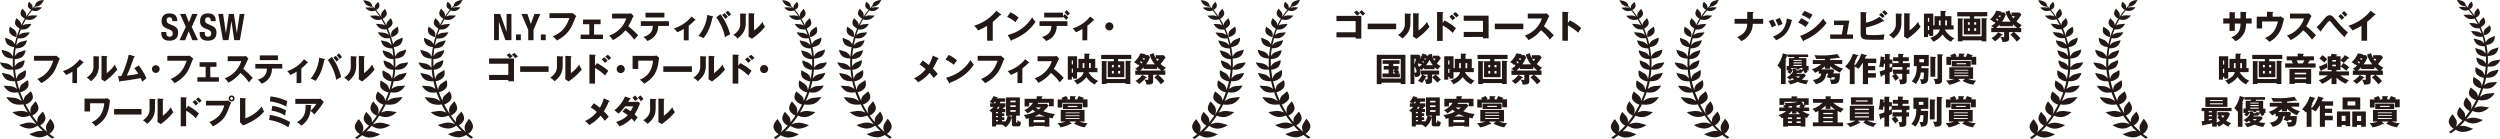 <svg xmlns="http://www.w3.org/2000/svg" viewBox="0 0 1240 68.94"><defs><style>.cls-1{fill:#231815;}</style></defs><title>top_awards</title><g id="レイヤー_2" data-name="レイヤー 2"><g id="レイヤー_1-2" data-name="レイヤー 1"><path class="cls-1" d="M82.5,15.86v.38c0,1.23.33,2,1.67,2a1.46,1.46,0,0,0,1.5-1.6c0-1.19-.58-1.63-2.24-2.23-2.24-.8-3.28-1.77-3.28-3.94,0-2.54,1.49-3.83,3.88-3.83,2.24,0,3.87,1,3.87,3.5v.36H85.48c0-1.22-.4-1.93-1.37-1.93-1.14,0-1.43.75-1.43,1.51s.22,1.3,1.29,1.78l2,.87c1.89.86,2.38,1.86,2.38,3.45,0,2.75-1.61,4-4.34,4s-4-1.38-4-3.79v-.53Z"/><path class="cls-1" d="M89.3,6.9h2.78l1.62,4.22L95.29,6.9H98l-2.91,6.44,3.12,6.59H95.41l-1.8-4.42-1.79,4.42H89.05l3.12-6.59Z"/><path class="cls-1" d="M101.58,15.86v.38c0,1.23.33,2,1.66,2a1.47,1.47,0,0,0,1.51-1.6c0-1.19-.58-1.63-2.24-2.23-2.25-.8-3.28-1.77-3.28-3.94,0-2.54,1.49-3.83,3.87-3.83s3.87,1,3.87,3.5v.36h-2.41c0-1.22-.41-1.93-1.37-1.93a1.32,1.32,0,0,0-1.44,1.51c0,.81.23,1.3,1.3,1.78l1.94.87c1.89.86,2.38,1.86,2.38,3.45,0,2.75-1.61,4-4.34,4s-4-1.38-4-3.79v-.53Z"/><path class="cls-1" d="M108.25,6.9h2.42l1.38,9.63h0l1.47-9.63H116l1.48,9.63h0l1.38-9.63h2.42l-2.28,13h-2.82l-1.4-9.45h0l-1.4,9.45h-2.82Z"/><path class="cls-1" d="M26.84,27.72a6.85,6.85,0,0,0,1.08-.1l1.81,1.54a3,3,0,0,0-.51.86c-1.57,4-1.89,4.77-3,6.37a16.6,16.6,0,0,1-5.78,4.85,10.08,10.08,0,0,0-1.94-2c3.55-1.77,6-3.43,7.91-9.12H16.86V27.72Z"/><path class="cls-1" d="M38.21,41.21H35.9V35.54a18.55,18.55,0,0,1-3.16,1.64,8,8,0,0,0-1.57-1.92,16.92,16.92,0,0,0,8.38-5.89l1.83,1.51c.07.07.13.12.13.2s-.14.13-.22.13a.65.65,0,0,1-.19,0,24,24,0,0,1-2.89,2.74Z"/><path class="cls-1" d="M48.94,28c.17,0,.36,0,.36.23s-.2.28-.27.31v4c0,4.29-2,6.09-3.87,7.77A8.06,8.06,0,0,0,43,38.49,8.6,8.6,0,0,0,45.58,36a6,6,0,0,0,.76-3.34V27.85Zm4-.13c.17,0,.29,0,.29.18s-.15.23-.29.29v7.93A17.16,17.16,0,0,0,57,32a7.48,7.48,0,0,0,1.2,2.44,27.62,27.62,0,0,1-4.39,4.51c-.63.48-1.24,1-1.85,1.47L50.28,39.3c0-.44.07-.85.07-1.3V27.7Z"/><path class="cls-1" d="M68.8,32.48a28.26,28.26,0,0,1,3.84,6.35c-.72.55-1.58,1.22-2.13,1.71-.19-.52-.38-1-.72-1.82-3.64.7-6,1.07-10.16,1.57,0,.15-.11.31-.24.31s-.2-.18-.23-.32l-.6-2.51c.74,0,1.14,0,1.64-.07a48.82,48.82,0,0,0,3.65-10.57l2.7.72c.14,0,.28.08.28.23s-.25.27-.37.31c-.27.7-1.35,3.84-1.6,4.48s-1.14,3-2,4.62c1.49-.16,3.33-.39,5.74-.86a19.81,19.81,0,0,0-2-2.82Z"/><path class="cls-1" d="M79.19,34.25a1.91,1.91,0,1,1-3.82,0,1.91,1.91,0,1,1,3.82,0Z"/><path class="cls-1" d="M93,27.72a6.75,6.75,0,0,0,1.08-.1l1.82,1.54a3,3,0,0,0-.52.86c-1.56,4-1.89,4.77-3,6.37a16.74,16.74,0,0,1-5.79,4.85,9.76,9.76,0,0,0-1.94-2c3.55-1.77,6-3.43,7.92-9.12H83V27.72Z"/><path class="cls-1" d="M104.33,38.32h4.25v2.2H97.91v-2.2H102V33.14h-3V30.86h8.36v2.28h-3.08Z"/><path class="cls-1" d="M112.94,30.34V27.9h8a4.09,4.09,0,0,0,1.08-.13l1.22,1.38a5.4,5.4,0,0,0-.6,1,29.16,29.16,0,0,1-2,4,42.64,42.64,0,0,1,4.69,4.46l-1.88,2.22a21.8,21.8,0,0,0-4.21-4.65,18.17,18.17,0,0,1-6,4.87,7.22,7.22,0,0,0-1.78-2.23,13.23,13.23,0,0,0,8.21-8.52Z"/><path class="cls-1" d="M126.63,34V31.7H140V34h-5.11a8,8,0,0,1-1.77,5.19,7.65,7.65,0,0,1-3.41,2.31,7.58,7.58,0,0,0-1.88-2c3.55-1,4.51-3.1,4.54-5.48Zm11.23-6.54v2.36h-9V27.48Z"/><path class="cls-1" d="M149.44,41.21h-2.32V35.54A17.84,17.84,0,0,1,144,37.18a7.7,7.7,0,0,0-1.56-1.92,16.92,16.92,0,0,0,8.38-5.89l1.83,1.51c.06.07.13.12.13.2s-.14.13-.22.13a.58.58,0,0,1-.19,0,24.8,24.8,0,0,1-2.89,2.74Z"/><path class="cls-1" d="M160.88,29.22c.14,0,.31.08.31.24s-.22.25-.32.25c-1.26,5.91-2.74,8.38-4.38,10.4A12.85,12.85,0,0,0,154.13,39a19.26,19.26,0,0,0,4.19-10.39Zm3.74-1a28.92,28.92,0,0,1,4.59,10,16.4,16.4,0,0,0-2.45,1.41,24,24,0,0,0-4.18-9.87Zm1.89-.55a11.37,11.37,0,0,1,1.56,1.87c-.39.32-.76.66-1.15,1a15.93,15.93,0,0,0-1.57-1.92Zm1.56-1.18a11,11,0,0,1,1.57,1.81,7.15,7.15,0,0,0-1.11,1A13.91,13.91,0,0,0,167,27.41Z"/><path class="cls-1" d="M176.58,28c.17,0,.36,0,.36.23s-.2.28-.27.31v4c0,4.29-2,6.09-3.87,7.77a8.17,8.17,0,0,0-2.11-1.77A8.65,8.65,0,0,0,173.22,36a6,6,0,0,0,.77-3.34V27.85Zm4-.13c.17,0,.29,0,.29.18s-.15.23-.29.29v7.93A17.16,17.16,0,0,0,184.62,32a7.69,7.69,0,0,0,1.2,2.44,27.62,27.62,0,0,1-4.39,4.51c-.63.48-1.24,1-1.85,1.47l-1.66-1.11c0-.44.07-.85.07-1.3V27.7Z"/><path class="cls-1" d="M52.18,48.89a5.36,5.36,0,0,0,1.11-.18l1.27,1c-.08.42-.3,2.32-.36,2.71-.77,4.82-2.65,7.72-6.81,10.24a8.52,8.52,0,0,0-2-2,9.88,9.88,0,0,0,4.69-3.94,12.8,12.8,0,0,0,1.6-5.51h-7v4.09H41.92V48.89Z"/><path class="cls-1" d="M70.18,54.05v2.77H56.59V54.05Z"/><path class="cls-1" d="M76.77,49.15c.17,0,.36,0,.36.22s-.2.28-.26.32v4c0,4.28-2,6.09-3.88,7.77a8,8,0,0,0-2.11-1.78,8.4,8.4,0,0,0,2.53-2.51,5.87,5.87,0,0,0,.77-3.33V49Zm4-.13c.17,0,.3,0,.3.18s-.16.22-.3.29v7.93a17.17,17.17,0,0,0,4-4.27A7.84,7.84,0,0,0,86,55.6a27.19,27.19,0,0,1-4.39,4.51c-.63.47-1.24,1-1.85,1.46l-1.65-1.1c0-.44.06-.85.06-1.31V48.87Z"/><path class="cls-1" d="M93.25,52.47a25.32,25.32,0,0,1,5.42,3.83,23.17,23.17,0,0,0-1.54,2.36,19.17,19.17,0,0,0-4.81-3.75v7.72H89.64V48.24l2.68.09c.08,0,.28,0,.28.21s-.17.25-.28.28v5Zm3.49-2.88a14.78,14.78,0,0,1,1.6,1.66c-.36.31-.94.8-1.28,1.11a11,11,0,0,0-1.54-1.73Zm1.67-1.27A9.61,9.61,0,0,1,100,50c-.2.16-1,.88-1.17,1a18.13,18.13,0,0,0-1.63-1.71Z"/><path class="cls-1" d="M112.36,50c.49,0,.6-.1.75-.23l1.6,1.17a9.12,9.12,0,0,0-1,2.17c-1.22,3.27-2.16,5.13-3.91,6.73a17.92,17.92,0,0,1-4.26,2.86,7,7,0,0,0-1.78-2.15,13.48,13.48,0,0,0,4.94-3.25,12.65,12.65,0,0,0,2.52-5h-9.07V50Zm4-1.11a1.47,1.47,0,1,1-1.47-1.53A1.5,1.5,0,0,1,116.33,48.87Zm-2.16,0a.69.69,0,1,0,.69-.72A.7.7,0,0,0,114.17,48.87Z"/><path class="cls-1" d="M121.68,48.78c.2,0,.32,0,.32.16s-.22.29-.32.34v9.4a17.37,17.37,0,0,0,8.17-5.92A12.43,12.43,0,0,0,131,55.34c-1.66,1.81-3.91,4.25-10.4,6.87L119,60.58c0-.23.06-.75.06-1v-11Z"/><path class="cls-1" d="M133.89,57a27.69,27.69,0,0,1,10,3.57c-.2.59-.73,2.18-.84,2.54a25.62,25.62,0,0,0-9.59-3.63Zm.22-9.15a23.53,23.53,0,0,1,8.35,2.34,24.7,24.7,0,0,0-.44,2.69,23,23,0,0,0-8.13-2.59Zm.94,4.66a19.54,19.54,0,0,1,6.82,2.26,22.52,22.52,0,0,0-.46,2.59,16.57,16.57,0,0,0-6.74-2.47Z"/><path class="cls-1" d="M158,49.05a2.46,2.46,0,0,0,.88-.15l1.73,1.66c-.16.23-.2.31-.56.85a36,36,0,0,1-4.21,5.37A8,8,0,0,0,154,55a17.14,17.14,0,0,0,2.93-3.48H146.48V49.05Zm-3.78,3.09c.1,0,.28,0,.28.2s-.21.24-.28.28a16.86,16.86,0,0,1-.82,4.87,10.14,10.14,0,0,1-3.92,4.82,12.84,12.84,0,0,0-2.19-1.73c2.19-1.3,4.55-3.08,4.27-8.6Z"/><path class="cls-1" d="M8.06,18.38a3.26,3.26,0,0,0-1.22-3.82l-1.9-1.35s-.87,2,.09,3.39A5.33,5.33,0,0,0,8.06,18.38Zm18.82,44.8c.33-2.1-2-4.29-2-4.29l-1.52,2.39a4,4,0,0,0,.1,4.23,38.58,38.58,0,0,1-3.54-3.37,5.11,5.11,0,0,0,2.49-2.62c.63-1.92-1.22-4.18-1.22-4.18l-1.8,2.09a3.62,3.62,0,0,0-.78,3.24,47.32,47.32,0,0,1-5.91-8.84A6.27,6.27,0,0,0,16,49.36c.95-1.8-.7-4.09-.7-4.09l-2.22,1.88A3.46,3.46,0,0,0,11.79,50c-.65-1.39-1.24-2.82-1.76-4.27a6.21,6.21,0,0,0,3.49-2c1.2-1.62.27-4,.27-4l-2.3,1.55a3.9,3.9,0,0,0-1.81,3.46,46,46,0,0,1-1.26-4.45A6.35,6.35,0,0,0,12,38.63c1.34-1.49.71-3.86.71-3.86l-2.41,1.35a4,4,0,0,0-2.12,3.17c-.17-.83-.33-1.67-.45-2.51s-.19-1.46-.27-2.19a6.24,6.24,0,0,0,3.37-1.22,4.54,4.54,0,0,0,1.31-3.55l-2.48,1A4.26,4.26,0,0,0,7.35,33c-.07-1.25-.09-2.48,0-3.71a6.59,6.59,0,0,0,3.59-1,4.79,4.79,0,0,0,1.71-3.45L10,25.72a4.54,4.54,0,0,0-2.65,2.2c.08-1.33.22-2.65.42-3.94a6.51,6.51,0,0,0,3.59-.78,4.83,4.83,0,0,0,2-3.25l-2.58.7A4.64,4.64,0,0,0,8,22.58c.24-1.23.52-2.45.85-3.63a6.35,6.35,0,0,0,3.18-.23A5.35,5.35,0,0,0,14.72,16l-2.57.25a5.07,5.07,0,0,0-2.81,1.18c.31-1,.65-1.91,1-2.83a5.71,5.71,0,0,0,2.7-.25,5,5,0,0,0,2.53-2.53L13.17,12a5,5,0,0,0-2,.62Q12,11.07,12.83,9.6a5.64,5.64,0,0,0,2.82.17,5.41,5.41,0,0,0,2.88-2.06l-2.3-.08a4.94,4.94,0,0,0-2.57.62,35.67,35.67,0,0,1,2.25-3.07,4.73,4.73,0,0,0,2.48.19,4.53,4.53,0,0,0,2.39-1.71l-1.9-.07a4.07,4.07,0,0,0-2,.43l.69-.73v0a4.44,4.44,0,0,0,3.34-1.76L21.8,0a6.62,6.62,0,0,0-3.42,1,2.69,2.69,0,0,0-1,1.82c-.44.44-.88.89-1.3,1.36A2.18,2.18,0,0,0,15.56,2L14.44.85a3.06,3.06,0,0,0-.55,2.47,3.21,3.21,0,0,0,1.63,1.5,35.92,35.92,0,0,0-2.69,3.63,2.61,2.61,0,0,0-.42-2.68L11.15,4.29s-1.31,1.59-.87,2.94a3.91,3.91,0,0,0,2.06,2,35.33,35.33,0,0,0-1.81,3.33,2.76,2.76,0,0,0-.8-2.11L8.28,9S7,10.7,7.61,12.11A4.1,4.1,0,0,0,9.71,14a1.69,1.69,0,0,0-.22.41l.17.05A42.17,42.17,0,0,0,7.31,22,4.07,4.07,0,0,0,5,19.69l-2.4-1a4.46,4.46,0,0,0,1.26,3.45A6.06,6.06,0,0,0,7,23.33a44.87,44.87,0,0,0-.59,4.83,4.52,4.52,0,0,0-3-2.71l-2.6-.82a4.8,4.8,0,0,0,1.79,3.42A6.62,6.62,0,0,0,6.4,29a44.56,44.56,0,0,0,0,4.62A5.27,5.27,0,0,0,2.8,31.36L0,30.94a5.55,5.55,0,0,0,2.67,3.13,7.12,7.12,0,0,0,3.85.39c.05.62.11,1.25.2,1.88.11.88.26,1.76.43,2.63a5.34,5.34,0,0,0-3.32-2.2L1,36.15a5.51,5.51,0,0,0,2.42,3.44,7.43,7.43,0,0,0,4,.65q.44,2,1.05,3.9a6.17,6.17,0,0,0-3.62-1.45l-3-.2A6.54,6.54,0,0,0,5.12,45.6,7.56,7.56,0,0,0,9,45.73c.54,1.53,1.14,3,1.82,4.48a7.47,7.47,0,0,0-4.16-1.72l-3.48-.33a7.12,7.12,0,0,0,3.69,3.33,9.64,9.64,0,0,0,4.69.26c.7,1.41,1.47,2.77,2.28,4.09a7.43,7.43,0,0,0-4.47-.75l-3.2.49A8.65,8.65,0,0,0,10.78,58a7.68,7.68,0,0,0,4-.72,46.71,46.71,0,0,0,3.3,4.37,8,8,0,0,0-5.63-.57l-3,.92a9.62,9.62,0,0,0,5.12,1.76,7.2,7.2,0,0,0,4.08-1.49c.87,1,1.77,1.91,2.69,2.77a7.74,7.74,0,0,0-3.7.34l-3.14,1.14A10.56,10.56,0,0,0,20,68.11a7.34,7.34,0,0,0,3.39-1.19c.84.67,1.7,1.29,2.56,1.85l.94-.7q-1.23-.79-2.43-1.71A5.11,5.11,0,0,0,26.88,63.18Zm-11-10.86a4,4,0,0,0,.11,5s2.35-1,2.95-2.91-1.31-4.17-1.31-4.17Z"/><path class="cls-1" d="M197.22,16.58c.94-1.4,0-3.39,0-3.39l-1.87,1.37a3.21,3.21,0,0,0-1.16,3.83A5.28,5.28,0,0,0,197.22,16.58Zm-18.7,49.93c-.78.62-1.58,1.2-2.4,1.73l.95.7a31.21,31.21,0,0,0,2.53-1.88,7.36,7.36,0,0,0,3.4,1.16,10.54,10.54,0,0,0,5.59-1.63l-3.17-1.12a7.7,7.7,0,0,0-3.7-.3c.91-.88,1.8-1.81,2.65-2.8a7.14,7.14,0,0,0,4.1,1.45,9.59,9.59,0,0,0,5.1-1.8l-3.06-.89a7.92,7.92,0,0,0-5.61.62,48.39,48.39,0,0,0,3.23-4.4,7.76,7.76,0,0,0,4,.68,8.6,8.6,0,0,0,4.61-2.45l-3.22-.47a7.37,7.37,0,0,0-4.46.79c.8-1.32,1.55-2.7,2.23-4.11a9.72,9.72,0,0,0,4.68-.3,7.08,7.08,0,0,0,3.64-3.37l-3.48.37A7.41,7.41,0,0,0,192,50.24c.65-1.46,1.24-3,1.75-4.49a7.49,7.49,0,0,0,3.85-.17,6.5,6.5,0,0,0,3.3-3.13l-3.05.22a6.09,6.09,0,0,0-3.6,1.49c.38-1.3.72-2.61,1-3.92a7.28,7.28,0,0,0,4-.69,5.46,5.46,0,0,0,2.38-3.45l-2.86.64A5.23,5.23,0,0,0,195.45,39c.16-.87.29-1.75.39-2.63.07-.63.13-1.26.17-1.89a7.05,7.05,0,0,0,3.84-.42,5.53,5.53,0,0,0,2.62-3.15l-2.79.44a5.3,5.3,0,0,0-3.62,2.28A41.67,41.67,0,0,0,196,29a6.65,6.65,0,0,0,3.71-1,4.76,4.76,0,0,0,1.74-3.44l-2.59.85A4.44,4.44,0,0,0,196,28.16a40.38,40.38,0,0,0-.67-4.83,5.93,5.93,0,0,0,3.17-1.22,4.36,4.36,0,0,0,1.2-3.45l-2.38,1A4,4,0,0,0,195,22a42.48,42.48,0,0,0-2.47-7.47l.17-.05a1.66,1.66,0,0,0-.23-.41,4,4,0,0,0,2.07-1.92c.56-1.41-.71-3.14-.71-3.14l-1.42,1.5a2.68,2.68,0,0,0-.77,2.12c-.58-1.15-1.2-2.26-1.86-3.32a3.83,3.83,0,0,0,2-2c.42-1.36-.92-2.93-.92-2.93l-1.23,1.49a2.59,2.59,0,0,0-.38,2.68,34.49,34.49,0,0,0-2.75-3.6,3.16,3.16,0,0,0,1.61-1.52,3,3,0,0,0-.58-2.46l-1.11,1.19a2.16,2.16,0,0,0-.5,2.13c-.43-.46-.88-.91-1.32-1.35a2.74,2.74,0,0,0-1-1.8,6.67,6.67,0,0,0-3.43-1l.87,1.49c.78,1.32,2.67,1.68,3.38,1.73v0l.7.73a4,4,0,0,0-2-.41l-1.9.09a4.53,4.53,0,0,0,2.41,1.68,4.58,4.58,0,0,0,2.48-.21,35.25,35.25,0,0,1,2.3,3.05,4.89,4.89,0,0,0-2.59-.6l-2.29.1a5.46,5.46,0,0,0,2.91,2,5.49,5.49,0,0,0,2.82-.19c.59,1,1.15,2,1.66,3a4.81,4.81,0,0,0-2-.6l-2.42-.21a5.07,5.07,0,0,0,2.56,2.51,5.71,5.71,0,0,0,2.7.24c.39.91.75,1.85,1.07,2.81a5.06,5.06,0,0,0-2.83-1.15l-2.57-.23a5.38,5.38,0,0,0,2.71,2.69,6.2,6.2,0,0,0,3.18.21c.35,1.18.65,2.39.91,3.62a4.74,4.74,0,0,0-2.76-1.91L189,20a4.89,4.89,0,0,0,2,3.24,6.64,6.64,0,0,0,3.6.74c.21,1.29.38,2.6.48,3.93a4.64,4.64,0,0,0-2.69-2.17l-2.6-.83a4.79,4.79,0,0,0,1.76,3.43,6.6,6.6,0,0,0,3.61,1c.06,1.23.06,2.47,0,3.71a4.26,4.26,0,0,0-2.35-2.15l-2.5-1a4.6,4.6,0,0,0,1.37,3.55,6.33,6.33,0,0,0,3.38,1.18c-.05.74-.13,1.47-.23,2.2s-.25,1.67-.4,2.51a4.07,4.07,0,0,0-2.18-3.16l-2.42-1.32s-.61,2.38.76,3.85a6.41,6.41,0,0,0,3.62,1.68c-.32,1.5-.73,3-1.19,4.45a4,4,0,0,0-1.87-3.44l-2.32-1.53s-.89,2.4.33,4a6.23,6.23,0,0,0,3.53,1.95c-.51,1.46-1.07,2.89-1.71,4.29a3.5,3.5,0,0,0-1.36-2.88l-2.24-1.86s-1.62,2.3-.64,4.1a6.24,6.24,0,0,0,3.39,2.43,46.72,46.72,0,0,1-5.77,8.9,3.61,3.61,0,0,0-.84-3.24l-1.82-2.07s-1.82,2.28-1.16,4.2a5.19,5.19,0,0,0,2.53,2.6,38.25,38.25,0,0,1-3.48,3.39,4,4,0,0,0,0-4.23l-1.56-2.37s-2.32,2.21-2,4.3A5.13,5.13,0,0,0,178.52,66.51Zm6.6-16.21s-1.87,2.26-1.24,4.18,3,2.88,3,2.88a4,4,0,0,0,0-5Z"/><path class="cls-1" d="M248.08,6.9l3.18,8.92h0V6.9h2.41v13h-3l-3.21-9.12h0v9.12h-2.41V6.9Z"/><path class="cls-1" d="M258.34,17.08v2.85h-2.41V17.08Z"/><path class="cls-1" d="M261.57,6.9l1.72,5h0l1.83-5H268l-3.37,7.9v5.13H262V14.8l-3.37-7.9Z"/><path class="cls-1" d="M270.67,17.08v2.85h-2.41V17.08Z"/><path class="cls-1" d="M282.88,6.56a9,9,0,0,0,1.12-.1L285.89,8a3.11,3.11,0,0,0-.54.86c-1.63,4-2,4.77-3.16,6.37a17.06,17.06,0,0,1-6,4.85,10.13,10.13,0,0,0-2-2c3.69-1.78,6.2-3.44,8.24-9.12h-9.9V6.56Z"/><path class="cls-1" d="M294.65,17.16h4.43v2.2H288v-2.2h4.3V12h-3.11V9.7h8.7V12h-3.21Z"/><path class="cls-1" d="M303.6,9.18V6.73h8.32A4.33,4.33,0,0,0,313,6.6L314.31,8a4.71,4.71,0,0,0-.61,1,29,29,0,0,1-2.07,4,43.66,43.66,0,0,1,4.88,4.46c-.53.62-1.41,1.6-1.95,2.22a22.14,22.14,0,0,0-4.38-4.64,19,19,0,0,1-6.26,4.87,7.21,7.21,0,0,0-1.85-2.24,13.53,13.53,0,0,0,5.29-3.25,13,13,0,0,0,3.26-5.26Z"/><path class="cls-1" d="M317.85,12.86V10.53h13.94v2.33h-5.33A7.75,7.75,0,0,1,324.62,18a7.94,7.94,0,0,1-3.55,2.31,8.19,8.19,0,0,0-2-2c3.7-1,4.69-3.09,4.73-5.47Zm11.69-6.55V8.67h-9.37V6.31Z"/><path class="cls-1" d="M341.57,20h-2.41V14.37A20.16,20.16,0,0,1,335.87,16a7.65,7.65,0,0,0-1.63-1.92A17.71,17.71,0,0,0,343,8.2l1.91,1.52c.06.06.13.11.13.19s-.15.13-.23.13h-.2a25.41,25.41,0,0,1-3,2.73Z"/><path class="cls-1" d="M353.46,8.05c.15,0,.32.08.32.25s-.22.24-.34.24c-1.3,5.91-2.85,8.39-4.56,10.41a12.86,12.86,0,0,0-2.46-1.16A18.75,18.75,0,0,0,350.79,7.4Zm3.89-1a28.58,28.58,0,0,1,4.79,10,16.68,16.68,0,0,0-2.56,1.42,23.5,23.5,0,0,0-4.35-9.87Zm2-.55A11.16,11.16,0,0,1,361,8.36c-.41.33-.8.67-1.2,1a17,17,0,0,0-1.63-1.92ZM361,5.32a10.65,10.65,0,0,1,1.63,1.81,8.38,8.38,0,0,0-1.16,1,13.11,13.11,0,0,0-1.59-1.84Z"/><path class="cls-1" d="M369.8,6.82c.17,0,.37,0,.37.22s-.21.28-.28.31v4c0,4.28-2.08,6.09-4,7.77a7.94,7.94,0,0,0-2.19-1.78,8.57,8.57,0,0,0,2.63-2.51,5.73,5.73,0,0,0,.8-3.34V6.68ZM374,6.68c.18,0,.31,0,.31.18s-.17.23-.31.3v7.93a17.57,17.57,0,0,0,4.22-4.27,7.45,7.45,0,0,0,1.25,2.44,27.67,27.67,0,0,1-4.58,4.52c-.65.47-1.28,1-1.92,1.46l-1.72-1.1c0-.45.06-.85.06-1.31V6.54Z"/><path class="cls-1" d="M242.59,39.68V37.17h9.53V31.6h-9.53V29h12.34V40.31h-2.81v-.63Zm10-13.28A10.48,10.48,0,0,1,254.25,28a6.22,6.22,0,0,0-1.35,1,10.88,10.88,0,0,0-1.61-1.72Zm2.55-.18a17.13,17.13,0,0,1,1.72,1.8,8.07,8.07,0,0,0-1.27.91,13.49,13.49,0,0,0-1.71-1.81Z"/><path class="cls-1" d="M272.11,32.88v2.77H258V32.88Z"/><path class="cls-1" d="M279,28c.18,0,.37,0,.37.23s-.21.28-.28.31v4c0,4.29-2.08,6.09-4,7.77a8.31,8.31,0,0,0-2.2-1.77A8.91,8.91,0,0,0,275.45,36a5.88,5.88,0,0,0,.79-3.34V27.85Zm4.15-.13c.18,0,.31,0,.31.18s-.16.23-.31.29v7.93A17.56,17.56,0,0,0,287.32,32a7.45,7.45,0,0,0,1.25,2.44A27.94,27.94,0,0,1,284,38.94c-.66.48-1.29,1-1.93,1.47l-1.72-1.11c0-.44.06-.85.06-1.3V27.7Z"/><path class="cls-1" d="M296.09,31.3a26.76,26.76,0,0,1,5.63,3.83,27.24,27.24,0,0,0-1.59,2.36,19.82,19.82,0,0,0-5-3.74v7.72h-2.78V27.07l2.78.1c.08,0,.29,0,.29.21s-.18.24-.29.28v5Zm3.63-2.88a17.34,17.34,0,0,1,1.66,1.66c-.37.31-1,.8-1.33,1.11a12,12,0,0,0-1.6-1.73Zm1.74-1.27a10,10,0,0,1,1.67,1.65c-.22.16-1.06.88-1.23,1a17,17,0,0,0-1.69-1.71Z"/><path class="cls-1" d="M309.88,34.25a2,2,0,1,1-2-2A2,2,0,0,1,309.88,34.25Z"/><path class="cls-1" d="M324.45,27.72a5,5,0,0,0,1.15-.18l1.32,1.05c-.08.42-.31,2.31-.37,2.7-.8,4.82-2.75,7.72-7.09,10.24a8.62,8.62,0,0,0-2.12-2,10.2,10.2,0,0,0,4.89-3.94,12.31,12.31,0,0,0,1.66-5.5h-7.31V34.2h-2.82V27.72Z"/><path class="cls-1" d="M343.18,32.88v2.77H329V32.88Z"/><path class="cls-1" d="M350,28c.18,0,.37,0,.37.23s-.21.28-.28.31v4c0,4.29-2.08,6.09-4,7.77a8.31,8.31,0,0,0-2.2-1.77A8.91,8.91,0,0,0,346.52,36a5.88,5.88,0,0,0,.79-3.34V27.85Zm4.15-.13c.18,0,.31,0,.31.18s-.16.23-.31.29v7.93A17.56,17.56,0,0,0,358.39,32a7.45,7.45,0,0,0,1.25,2.44,27.55,27.55,0,0,1-4.57,4.51c-.66.48-1.29,1-1.93,1.47l-1.72-1.11c0-.44.06-.85.06-1.3V27.7Z"/><path class="cls-1" d="M367.16,31.3a26.76,26.76,0,0,1,5.63,3.83,27.24,27.24,0,0,0-1.59,2.36,19.82,19.82,0,0,0-5-3.74v7.72H363.4V27.07l2.78.1c.08,0,.29,0,.29.21s-.17.24-.29.28v5Zm3.63-2.88a17.34,17.34,0,0,1,1.66,1.66c-.37.31-1,.8-1.33,1.11a12,12,0,0,0-1.6-1.73Zm1.74-1.27a10,10,0,0,1,1.67,1.65c-.22.16-1.06.88-1.23,1a17,17,0,0,0-1.69-1.71Z"/><path class="cls-1" d="M381,34.25a2,2,0,1,1-2-2A2,2,0,0,1,381,34.25Z"/><path class="cls-1" d="M302.16,50c.09,0,.22.13.22.23s-.23.26-.48.29a31.09,31.09,0,0,1-2.41,4.71,15.14,15.14,0,0,1,2.43,2.69c-.37.34-1.32,1.37-2,2a16.63,16.63,0,0,0-2.07-2.54A17.94,17.94,0,0,1,292.2,62a8.41,8.41,0,0,0-2.05-2A14.88,14.88,0,0,0,296,55.53a19.9,19.9,0,0,0-3-2.26l1.53-2.09c1.4,1,2.15,1.53,3,2.25a20.32,20.32,0,0,0,2-4.67Z"/><path class="cls-1" d="M310.26,53.64a23,23,0,0,1,2.55,1.5A15.57,15.57,0,0,0,314,52.75h-3.92a27.41,27.41,0,0,1-3.31,3.65,12.87,12.87,0,0,0-2.07-1.7A17,17,0,0,0,310,47.86l2.56.83c.24.09.27.13.27.21s-.16.22-.39.25c-.37.65-.58,1-.83,1.37h3.62a3,3,0,0,0,1.1-.18l1.16,1c-.13.23-.16.3-.26.51a35.23,35.23,0,0,1-2.43,4.88c.8.77,1.11,1.13,1.45,1.5-.75,1-.8,1-1.59,2.17a12.78,12.78,0,0,0-1.42-1.65,16.64,16.64,0,0,1-6,3.95,10,10,0,0,0-1.68-2.19c3.19-1.06,4.76-2.21,5.8-3.4a16.42,16.42,0,0,0-2.67-1.71Zm4.8-6.28a15.9,15.9,0,0,1,1.4,1.74,8.37,8.37,0,0,0-1.4,1,20.1,20.1,0,0,0-1.37-1.71Zm2.66,0a14,14,0,0,1,1.46,1.83c-.11.09-.16.12-.65.45-.15.1-.34.23-.72.51a22.78,22.78,0,0,0-1.43-1.88Z"/><path class="cls-1" d="M325.11,49.15c.18,0,.38,0,.38.22s-.21.28-.28.32v4c0,4.28-2.08,6.09-4,7.77a8.18,8.18,0,0,0-2.2-1.78,8.53,8.53,0,0,0,2.64-2.51,5.68,5.68,0,0,0,.8-3.33V49Zm4.16-.13c.18,0,.31,0,.31.18s-.17.22-.31.29v7.93a17.57,17.57,0,0,0,4.22-4.27,7.6,7.6,0,0,0,1.25,2.45,28,28,0,0,1-4.58,4.51c-.65.47-1.28,1-1.92,1.46l-1.73-1.1c0-.44.07-.85.07-1.31V48.87Z"/><path class="cls-1" d="M215.73,18.38a3.24,3.24,0,0,0-1.21-3.82l-1.9-1.35s-.87,2,.09,3.39A5.31,5.31,0,0,0,215.73,18.38Zm18.83,44.8c.33-2.1-2-4.29-2-4.29L231,61.28a4,4,0,0,0,.11,4.23,38.58,38.58,0,0,1-3.54-3.37,5.11,5.11,0,0,0,2.49-2.62c.63-1.92-1.22-4.18-1.22-4.18L227,57.43a3.59,3.59,0,0,0-.78,3.24,47.32,47.32,0,0,1-5.91-8.84,6.25,6.25,0,0,0,3.35-2.47c1-1.8-.69-4.09-.69-4.09l-2.22,1.88A3.46,3.46,0,0,0,219.47,50c-.65-1.39-1.24-2.82-1.77-4.27a6.2,6.2,0,0,0,3.5-2c1.2-1.62.27-4,.27-4l-2.3,1.55a3.88,3.88,0,0,0-1.81,3.46c-.49-1.46-.92-3-1.27-4.45a6.34,6.34,0,0,0,3.6-1.7c1.34-1.49.7-3.86.7-3.86L218,36.12a4,4,0,0,0-2.12,3.17c-.18-.83-.33-1.67-.45-2.51s-.2-1.46-.27-2.19a6.24,6.24,0,0,0,3.37-1.22,4.54,4.54,0,0,0,1.31-3.55l-2.48,1A4.26,4.26,0,0,0,215,33c-.07-1.25-.09-2.48-.05-3.71a6.59,6.59,0,0,0,3.59-1,4.79,4.79,0,0,0,1.71-3.45l-2.59.85a4.51,4.51,0,0,0-2.65,2.2c.08-1.33.22-2.65.42-3.94A6.48,6.48,0,0,0,219,23.2,4.82,4.82,0,0,0,221,20l-2.58.7a4.64,4.64,0,0,0-2.73,1.93c.23-1.23.52-2.45.85-3.63a6.35,6.35,0,0,0,3.18-.23A5.35,5.35,0,0,0,222.4,16l-2.57.25A5.07,5.07,0,0,0,217,17.43c.31-1,.65-1.91,1-2.83a5.71,5.71,0,0,0,2.7-.25,5,5,0,0,0,2.52-2.53l-2.41.22a5,5,0,0,0-2,.62q.75-1.59,1.62-3.06a5.64,5.64,0,0,0,2.82.17,5.46,5.46,0,0,0,2.88-2.06l-2.3-.08a4.94,4.94,0,0,0-2.57.62,33.67,33.67,0,0,1,2.25-3.07,4.73,4.73,0,0,0,2.48.19,4.53,4.53,0,0,0,2.39-1.71l-1.9-.07a4,4,0,0,0-2,.43l.69-.73v0a4.44,4.44,0,0,0,3.34-1.76L229.48,0a6.64,6.64,0,0,0-3.43,1,2.71,2.71,0,0,0-1,1.82c-.44.44-.88.89-1.31,1.36A2.15,2.15,0,0,0,223.24,2L222.11.85a3.07,3.07,0,0,0-.54,2.47,3.17,3.17,0,0,0,1.63,1.5,35.92,35.92,0,0,0-2.69,3.63,2.61,2.61,0,0,0-.42-2.68l-1.26-1.48s-1.31,1.59-.87,2.94a3.93,3.93,0,0,0,2,2c-.64,1.06-1.25,2.17-1.81,3.33a2.71,2.71,0,0,0-.79-2.11L216,9s-1.25,1.73-.67,3.14a4.1,4.1,0,0,0,2.1,1.91,1.69,1.69,0,0,0-.22.41l.17.05A42.17,42.17,0,0,0,215,22a4.1,4.1,0,0,0-2.31-2.28l-2.4-1a4.42,4.42,0,0,0,1.26,3.45,6.06,6.06,0,0,0,3.18,1.19,44.87,44.87,0,0,0-.59,4.83,4.52,4.52,0,0,0-3-2.71l-2.6-.82a4.76,4.76,0,0,0,1.79,3.42,6.6,6.6,0,0,0,3.72.94,44.56,44.56,0,0,0,0,4.62,5.27,5.27,0,0,0-3.65-2.25l-2.8-.42a5.55,5.55,0,0,0,2.67,3.13,7.09,7.09,0,0,0,3.84.39c.06.62.12,1.25.2,1.88.12.88.26,1.76.43,2.63a5.28,5.28,0,0,0-3.31-2.2l-2.86-.62a5.47,5.47,0,0,0,2.42,3.44,7.43,7.43,0,0,0,4,.65c.29,1.31.64,2.61,1,3.9a6.11,6.11,0,0,0-3.61-1.45l-3.06-.2a6.59,6.59,0,0,0,3.34,3.11,7.56,7.56,0,0,0,3.86.13c.54,1.53,1.14,3,1.82,4.48a7.47,7.47,0,0,0-4.16-1.72l-3.48-.33a7.13,7.13,0,0,0,3.68,3.33,9.68,9.68,0,0,0,4.7.26q1,2.11,2.28,4.09a7.43,7.43,0,0,0-4.47-.75l-3.21.49A8.7,8.7,0,0,0,218.46,58a7.68,7.68,0,0,0,4-.72,46.71,46.71,0,0,0,3.3,4.37,8,8,0,0,0-5.63-.57l-3,.92a9.62,9.62,0,0,0,5.12,1.76,7.24,7.24,0,0,0,4.08-1.49c.87,1,1.77,1.91,2.69,2.77a7.74,7.74,0,0,0-3.7.34l-3.14,1.14a10.56,10.56,0,0,0,5.6,1.59,7.34,7.34,0,0,0,3.39-1.19,31.17,31.17,0,0,0,2.56,1.85l.94-.7q-1.23-.79-2.43-1.71A5.11,5.11,0,0,0,234.56,63.18Zm-11-10.86a4,4,0,0,0,.11,5s2.35-1,2.95-2.91-1.31-4.17-1.31-4.17Z"/><path class="cls-1" d="M404.9,16.58c.94-1.4,0-3.39,0-3.39l-1.87,1.37a3.21,3.21,0,0,0-1.16,3.83A5.28,5.28,0,0,0,404.9,16.58ZM386.2,66.51c-.78.62-1.58,1.2-2.4,1.73l.95.7a31.21,31.21,0,0,0,2.53-1.88,7.36,7.36,0,0,0,3.4,1.16,10.54,10.54,0,0,0,5.59-1.63l-3.17-1.12a7.7,7.7,0,0,0-3.7-.3c.91-.88,1.8-1.81,2.65-2.8a7.14,7.14,0,0,0,4.1,1.45,9.59,9.59,0,0,0,5.1-1.8l-3.06-.89a8,8,0,0,0-5.62.62,48.47,48.47,0,0,0,3.24-4.4,7.76,7.76,0,0,0,4,.68,8.6,8.6,0,0,0,4.61-2.45l-3.22-.47a7.37,7.37,0,0,0-4.46.79c.8-1.32,1.54-2.7,2.23-4.11a9.72,9.72,0,0,0,4.68-.3,7.08,7.08,0,0,0,3.64-3.37l-3.48.37a7.38,7.38,0,0,0-4.13,1.75c.65-1.46,1.23-3,1.74-4.49a7.53,7.53,0,0,0,3.86-.17,6.46,6.46,0,0,0,3.29-3.13l-3.05.22a6.09,6.09,0,0,0-3.59,1.49c.38-1.3.72-2.61,1-3.92a7.28,7.28,0,0,0,4-.69,5.42,5.42,0,0,0,2.37-3.45l-2.85.64A5.23,5.23,0,0,0,403.13,39c.16-.87.29-1.75.39-2.63.07-.63.13-1.26.17-1.89a7.05,7.05,0,0,0,3.84-.42,5.53,5.53,0,0,0,2.62-3.15l-2.79.44a5.28,5.28,0,0,0-3.62,2.28,41.67,41.67,0,0,0,0-4.61,6.65,6.65,0,0,0,3.71-1,4.76,4.76,0,0,0,1.74-3.44l-2.59.85a4.44,4.44,0,0,0-2.92,2.74,42.52,42.52,0,0,0-.67-4.83,6,6,0,0,0,3.17-1.22,4.36,4.36,0,0,0,1.2-3.45l-2.38,1A4,4,0,0,0,402.71,22a42.48,42.48,0,0,0-2.47-7.47l.17-.05a1.66,1.66,0,0,0-.23-.41,4,4,0,0,0,2.07-1.92c.56-1.41-.71-3.14-.71-3.14l-1.43,1.5a2.71,2.71,0,0,0-.76,2.12c-.58-1.15-1.2-2.26-1.86-3.32a3.83,3.83,0,0,0,2-2c.42-1.36-.92-2.93-.92-2.93l-1.23,1.49A2.62,2.62,0,0,0,397,8.5a33.09,33.09,0,0,0-2.74-3.6,3.16,3.16,0,0,0,1.61-1.52,3,3,0,0,0-.58-2.46l-1.11,1.19a2.16,2.16,0,0,0-.5,2.13c-.43-.46-.88-.91-1.32-1.35a2.74,2.74,0,0,0-1-1.8,6.67,6.67,0,0,0-3.43-1l.87,1.49a4.51,4.51,0,0,0,3.37,1.73v0l.7.73a4,4,0,0,0-2-.41l-1.9.09a4.53,4.53,0,0,0,2.41,1.68,4.58,4.58,0,0,0,2.48-.21,35.25,35.25,0,0,1,2.3,3.05,4.92,4.92,0,0,0-2.59-.6l-2.29.1a5.46,5.46,0,0,0,2.91,2A5.49,5.49,0,0,0,397,9.65c.59,1,1.15,2,1.66,3a4.81,4.81,0,0,0-2-.6l-2.41-.21a5.07,5.07,0,0,0,2.56,2.51,5.71,5.71,0,0,0,2.7.24c.39.91.75,1.85,1.07,2.81a5.06,5.06,0,0,0-2.83-1.15l-2.58-.23a5.38,5.38,0,0,0,2.72,2.69,6.2,6.2,0,0,0,3.18.21c.35,1.18.65,2.39.9,3.62a4.68,4.68,0,0,0-2.75-1.91L396.66,20a4.89,4.89,0,0,0,2,3.24,6.64,6.64,0,0,0,3.6.74c.21,1.29.38,2.6.48,3.93a4.64,4.64,0,0,0-2.69-2.17l-2.6-.83a4.79,4.79,0,0,0,1.76,3.43,6.6,6.6,0,0,0,3.61,1c.05,1.23.06,2.47,0,3.71a4.26,4.26,0,0,0-2.35-2.15l-2.5-1a4.6,4.6,0,0,0,1.37,3.55,6.3,6.3,0,0,0,3.38,1.18c-.05.74-.13,1.47-.23,2.2s-.25,1.67-.41,2.51a4,4,0,0,0-2.17-3.16l-2.42-1.32s-.61,2.38.76,3.85a6.41,6.41,0,0,0,3.62,1.68c-.32,1.5-.73,3-1.19,4.45a4,4,0,0,0-1.87-3.44l-2.32-1.53s-.89,2.4.33,4a6.23,6.23,0,0,0,3.53,1.95c-.51,1.46-1.07,2.89-1.71,4.29a3.5,3.5,0,0,0-1.36-2.88L395,45.34s-1.61,2.3-.63,4.1a6.24,6.24,0,0,0,3.39,2.43,47.21,47.21,0,0,1-5.77,8.9,3.64,3.64,0,0,0-.84-3.24l-1.83-2.07s-1.81,2.28-1.15,4.2a5.19,5.19,0,0,0,2.53,2.6,38.25,38.25,0,0,1-3.48,3.39,4,4,0,0,0,0-4.23l-1.56-2.37s-2.32,2.21-2,4.3A5.1,5.1,0,0,0,386.2,66.51Zm6.6-16.21s-1.87,2.26-1.24,4.18,3,2.88,3,2.88a4,4,0,0,0,0-5Z"/><path class="cls-1" d="M492.41,20.2h-2.8V12.79a29.55,29.55,0,0,1-4.51,2.32,7.91,7.91,0,0,0-2-2.33,22.7,22.7,0,0,0,11.09-7.46L496.4,7a.37.37,0,0,1,.2.31c0,.14-.13.21-.27.21a1,1,0,0,1-.32,0,32.46,32.46,0,0,1-3.6,3.34Z"/><path class="cls-1" d="M501.16,6.1a15.33,15.33,0,0,1,4.07,2.67c-.39.47-.5.65-1.58,2.22a17,17,0,0,0-4.1-2.61Zm-1.34,11.25a19.26,19.26,0,0,0,12.12-8.76,10.41,10.41,0,0,0,1.68,2.22,21.54,21.54,0,0,1-5.07,5.42,27.07,27.07,0,0,1-6.71,3.63c0,.18-.08.36-.23.36s-.16,0-.26-.23Z"/><path class="cls-1" d="M515.58,12.86V10.53h13.87v2.33h-5.3c-.23,5.67-4.25,7.09-5.35,7.46a8.44,8.44,0,0,0-2-2c4.51-1.15,4.64-4.22,4.69-5.46ZM528.2,7a22.22,22.22,0,0,1,1.65,1.69L528.79,9.9a10.67,10.67,0,0,0-1.56-1.65v.41h-9.32V6.29h9.32V8ZM529,5a20.56,20.56,0,0,1,1.68,1.69,9.18,9.18,0,0,0-1.08,1.12A12.41,12.41,0,0,0,528,6.1Z"/><path class="cls-1" d="M539.28,20h-2.41V14.37A20.16,20.16,0,0,1,533.58,16,7.81,7.81,0,0,0,532,14.1a17.79,17.79,0,0,0,8.73-5.9l1.9,1.52c.07.06.13.11.13.19s-.15.13-.23.13h-.19a24.91,24.91,0,0,1-3,2.73Z"/><path class="cls-1" d="M552.23,13.09a2,2,0,1,1-2-2A2,2,0,0,1,552.23,13.09Z"/><path class="cls-1" d="M465.36,28.8c.08,0,.21.13.21.22s-.23.26-.47.3a32.89,32.89,0,0,1-2.41,4.7,15.37,15.37,0,0,1,2.42,2.69c-.37.34-1.32,1.37-2,2a17.14,17.14,0,0,0-2.07-2.54,18.07,18.07,0,0,1-5.68,4.65,8.74,8.74,0,0,0-2.05-2,14.68,14.68,0,0,0,5.81-4.54,20.31,20.31,0,0,0-3-2.27L457.67,30c1.4,1,2.15,1.53,3,2.25a20.21,20.21,0,0,0,2-4.68Z"/><path class="cls-1" d="M470.59,27.26a15.71,15.71,0,0,1,4.07,2.68,26.67,26.67,0,0,0-1.58,2.21,16.35,16.35,0,0,0-4.11-2.6Zm-1.34,11.26a19.32,19.32,0,0,0,12.12-8.76A10.58,10.58,0,0,0,483.05,32,21.74,21.74,0,0,1,478,37.4,27.26,27.26,0,0,1,471.27,41c0,.18-.08.36-.23.36s-.16,0-.26-.23Z"/><path class="cls-1" d="M495.27,27.72a7.3,7.3,0,0,0,1.12-.1l1.89,1.54a3.19,3.19,0,0,0-.54.86c-1.62,4-2,4.77-3.16,6.37a17.17,17.17,0,0,1-6,4.85,10.34,10.34,0,0,0-2-2c3.7-1.77,6.2-3.43,8.24-9.12h-9.9V27.72Z"/><path class="cls-1" d="M507.08,41.21h-2.41V35.54a19.26,19.26,0,0,1-3.29,1.64,7.82,7.82,0,0,0-1.63-1.92,17.67,17.67,0,0,0,8.73-5.89l1.91,1.51c.06.07.13.12.13.2s-.15.13-.23.13a.62.62,0,0,1-.19,0,25.57,25.57,0,0,1-3,2.74Z"/><path class="cls-1" d="M514.63,30.34V27.9H523a4.33,4.33,0,0,0,1.12-.13l1.27,1.38a5.71,5.71,0,0,0-.62,1,28.51,28.51,0,0,1-2.06,4,42.7,42.7,0,0,1,4.88,4.46c-.54.62-1.42,1.6-1.95,2.22a22.11,22.11,0,0,0-4.38-4.65A18.87,18.87,0,0,1,515,41.09a7.43,7.43,0,0,0-1.85-2.23,13.67,13.67,0,0,0,5.29-3.26,13,13,0,0,0,3.26-5.26Z"/><path class="cls-1" d="M537.88,26.58l2.3.05c.06,0,.37,0,.37.23s-.21.22-.37.34v2h3.06v4.56h1.09v2.06h-4.41a10.2,10.2,0,0,0,4.82,4.34,5,5,0,0,0-1.66,1.72,9.71,9.71,0,0,1-4.2-3.65,11.66,11.66,0,0,1-4.66,3.64,4.36,4.36,0,0,0-1.6-1.86c3.68-1.37,4.48-2.87,4.89-4.2h-3.29V39h-2v-.88h-.6v1.38h-2V27.9h4.63v5.86h.62V29.2h3Zm-5.68,5.36V30h-.6v1.91Zm-.6,2.13v2h.6v-2Zm6.28-2.8H537v2.49h.84a1,1,0,0,0,0-.24Zm2.3,2.14c0,.17,0,.24,0,.35H541V31.27h-.86Z"/><path class="cls-1" d="M554.56,30.38h3.08v7.9h-8.19v-7.9h3V29.3h-6.26V27.2h14.91v2.1h-6.52Zm3.75,8.81V30.12l2.34.11c.26,0,.35,0,.35.17s-.23.32-.35.39V41.68h-2.34v-.49H548.8v.49h-2.32V30.26l2.32.12c.29,0,.42,0,.42.21s-.05.13-.42.29v8.31Zm-5.88-5.8V32.22h-.93v1.17Zm-.93,1.79v1.29h.93V35.18Zm4.09-1.79V32.22h-1v1.17Zm-1,1.79v1.29h1V35.18Z"/><path class="cls-1" d="M567.81,26.83c.21,0,.33.11.33.21s-.15.19-.35.26h1.72l.89,1.06a13.4,13.4,0,0,1-1.92,3.54h4.31a13.33,13.33,0,0,1-2.58-4.82l2-.74a8.88,8.88,0,0,0,1,2.5V27.38h3.9l1,1a25.24,25.24,0,0,1-2.44,3.38,13.91,13.91,0,0,0,2.67,1.86A6.75,6.75,0,0,0,577,35h1V37.1h-3.55a21.23,21.23,0,0,1,3.13,3.11c-.31.28-1.49,1.31-1.79,1.62a21.06,21.06,0,0,0-3.23-3.49l1.55-1.24h-2.17v3.28c0,.67,0,1.69-3.29,1.56a4.83,4.83,0,0,0-1.06-2.46c.49.05,1.53.12,1.62.12.31,0,.31-.13.31-.39V37.1H563.1V35h1.24a3.88,3.88,0,0,0-1.35-.86,12.18,12.18,0,0,0,2.13-1.53c-.21-.28-.37-.46-.6-.72l-.29.28a5,5,0,0,0-1.79-1.32,11.2,11.2,0,0,0,3.17-4.4Zm.88,11.45c.08,0,.18.11.18.19s-.21.18-.62.2a14.56,14.56,0,0,1-3.26,3,6.64,6.64,0,0,0-1.81-1.5,11.31,11.31,0,0,0,3.37-3Zm-2-7.27a6.47,6.47,0,0,0-.8-.71l-.41.49c.36.3.6.55.8.74C566.44,31.34,566.54,31.21,566.69,31Zm.57,2.38A15.4,15.4,0,0,1,565.53,35H576a16.51,16.51,0,0,1-2.1-1.86v1.06h-6.61Zm-.41-4.45c0,.07-.11.18-.15.25.17.11.39.29.79.6a4.38,4.38,0,0,0,.4-.85Zm6.48.22a8.72,8.72,0,0,0,.8,1.1,5,5,0,0,0,.68-1.1Z"/><path class="cls-1" d="M499,57.37V48.3h6.85v9.07H504v3.11c0,.23.05.31.23.31.34,0,.39,0,.49-1.2a5,5,0,0,0,1.62,1c-.11,2.07-.74,2.07-1.09,2.07h-2.18c-.8,0-1.17-.31-1.17-1.07V58.48h-.15a8.37,8.37,0,0,1-2.95,4.66,6.1,6.1,0,0,0-1.74-1.3h-3v.89h-2V55.89a10.19,10.19,0,0,0-1.36-1.11,5.75,5.75,0,0,0,2-1.82h-1.61V51.23h1.32a9.49,9.49,0,0,0-1.53-.67,10.5,10.5,0,0,0,1.87-2.91l1.81.59a.23.23,0,0,1,.18.21c0,.18-.23.21-.41.24l0,.07h4.3v1.69h-2.46c-.15.51-.2.65-.25.78h2.82V53h-.93c.29.11.34.19.34.31s-.27.19-.45.19c-.1.16-.15.28-.3.54h1.23v1.6H497v.57h1.15v1.36H497v.59h1.15v1.39H497v.63h1.58v.28a6,6,0,0,0,1.14-3.05Zm-5.39-6.14c.16-.36.24-.52.34-.78h-.62a5.28,5.28,0,0,1-.52.78ZM495,56.17V55.6h-1v.57Zm-1,1.36v.59h1v-.59Zm1,2.61v-.63h-1v.63Zm.08-7.18a9.35,9.35,0,0,1-.63,1h.76c.15-.23.31-.51.59-1ZM501.89,58v-.65H500.2Zm1.89-7.28v-.8h-2.67v.8Zm-2.67,1.48v.84h2.67v-.84Zm0,2.42v.83h2.67v-.83Z"/><path class="cls-1" d="M520.49,62.8h-2.32v-.35h-5.49v.35H510.3V58.64c-.53.13-.84.18-1.41.3A5.72,5.72,0,0,0,507.73,57a16.1,16.1,0,0,0,5.73-1.63,11.45,11.45,0,0,1-1.23-1,14.12,14.12,0,0,1-2.56,1.85A5.29,5.29,0,0,0,508,54.7,9.54,9.54,0,0,0,512.31,51h-1.83V52.8h-2.29V49h6V47.75l2.53,0c.13,0,.34,0,.34.22s-.2.24-.41.31V49h6v3.71h-2.33V51H515l-.33.52h4.55l.91.8a12.52,12.52,0,0,1-2.62,2.82,21.77,21.77,0,0,0,5.72,1.43,6.14,6.14,0,0,0-1.11,2.17l-1.64-.39Zm-2.32-2.14V59.51h-5.49v1.15Zm.2-2.9a15.3,15.3,0,0,1-2.9-1.15,17.38,17.38,0,0,1-2.28,1.15Zm-4.61-4.48a7,7,0,0,0,1.43,1,6.81,6.81,0,0,0,1.07-1Z"/><path class="cls-1" d="M533.9,60.27h-3.44l1,1a.3.3,0,0,1,.08.16c0,.13-.1.18-.23.18a1,1,0,0,1-.41-.11A14.74,14.74,0,0,1,526,63.15a7.4,7.4,0,0,0-1.53-2.08,12.23,12.23,0,0,0,4.19-.8h-2.53V54.54h11.8v5.73h-2.64a14.6,14.6,0,0,0,4.18.88,8.31,8.31,0,0,0-1.41,2,15.93,15.93,0,0,1-5.38-1.87Zm-3.14-11v-1.6l2.69.08a.19.19,0,0,1,.19.17c0,.15-.13.21-.42.36v1h1.53a3.68,3.68,0,0,0-.49-.18,5.84,5.84,0,0,0,.75-1.48l2.48.91c.08,0,.16.08.16.18s-.34.23-.46.23a1.94,1.94,0,0,1-.16.34h2.38v3.93H537V51H526.92v2.33H524.6v-4H527a6.13,6.13,0,0,0-.52-.77l2.25-.91a8.23,8.23,0,0,1,1,1.4,8.57,8.57,0,0,0-.84.28Zm5.93,2.13v2.71h-9.43V51.44Zm-1.22,4.79v-.42h-6.94v.42Zm-6.94,1v.42h6.94v-.42Zm0,1.37V59h6.94v-.43Zm1.1-6v.54h4.74v-.54Z"/><path class="cls-1" d="M423.41,18.38a3.23,3.23,0,0,0-1.22-3.82l-1.89-1.35s-.87,2,.09,3.39A5.31,5.31,0,0,0,423.41,18.38Zm18.83,44.8c.32-2.1-2-4.29-2-4.29l-1.53,2.39a4,4,0,0,0,.11,4.23,38.58,38.58,0,0,1-3.54-3.37,5.11,5.11,0,0,0,2.49-2.62c.63-1.92-1.22-4.18-1.22-4.18l-1.8,2.09a3.56,3.56,0,0,0-.78,3.24A47.32,47.32,0,0,1,428,51.83a6.25,6.25,0,0,0,3.35-2.47c.95-1.8-.7-4.09-.7-4.09l-2.21,1.88A3.46,3.46,0,0,0,427.15,50c-.65-1.39-1.24-2.82-1.77-4.27a6.2,6.2,0,0,0,3.5-2c1.2-1.62.27-4,.27-4l-2.3,1.55A3.88,3.88,0,0,0,425,44.78c-.49-1.46-.92-3-1.27-4.45a6.34,6.34,0,0,0,3.6-1.7c1.34-1.49.7-3.86.7-3.86l-2.4,1.35a4,4,0,0,0-2.13,3.17c-.17-.83-.32-1.67-.44-2.51s-.2-1.46-.27-2.19a6.24,6.24,0,0,0,3.37-1.22,4.54,4.54,0,0,0,1.31-3.55l-2.48,1A4.26,4.26,0,0,0,422.71,33c-.07-1.25-.09-2.48,0-3.71a6.59,6.59,0,0,0,3.59-1A4.79,4.79,0,0,0,428,24.87l-2.59.85a4.51,4.51,0,0,0-2.65,2.2c.08-1.33.22-2.65.42-3.94a6.48,6.48,0,0,0,3.58-.78,4.82,4.82,0,0,0,2-3.25l-2.58.7a4.64,4.64,0,0,0-2.73,1.93c.23-1.23.52-2.45.85-3.63a6.35,6.35,0,0,0,3.18-.23A5.35,5.35,0,0,0,430.08,16l-2.57.25a5.1,5.1,0,0,0-2.82,1.18c.32-1,.66-1.91,1-2.83a5.71,5.71,0,0,0,2.7-.25,5,5,0,0,0,2.52-2.53l-2.41.22a5,5,0,0,0-2,.62q.75-1.59,1.62-3.06a5.64,5.64,0,0,0,2.82.17,5.46,5.46,0,0,0,2.88-2.06l-2.3-.08a4.94,4.94,0,0,0-2.57.62,33.67,33.67,0,0,1,2.25-3.07,4.73,4.73,0,0,0,2.48.19,4.53,4.53,0,0,0,2.39-1.71l-1.9-.07a4,4,0,0,0-2,.43l.69-.73v0a4.44,4.44,0,0,0,3.34-1.76L437.16,0a6.64,6.64,0,0,0-3.43,1,2.71,2.71,0,0,0-1,1.82c-.44.44-.88.89-1.31,1.36A2.15,2.15,0,0,0,430.92,2L429.79.85a3.07,3.07,0,0,0-.54,2.47,3.17,3.17,0,0,0,1.63,1.5,35.92,35.92,0,0,0-2.69,3.63,2.59,2.59,0,0,0-.43-2.68l-1.25-1.48s-1.31,1.59-.87,2.94a3.9,3.9,0,0,0,2.05,2,37.77,37.77,0,0,0-1.81,3.33,2.71,2.71,0,0,0-.79-2.11L423.64,9s-1.25,1.73-.67,3.14a4.1,4.1,0,0,0,2.1,1.91,1.69,1.69,0,0,0-.22.41l.17.05A42.17,42.17,0,0,0,422.67,22a4.1,4.1,0,0,0-2.31-2.28l-2.4-1a4.42,4.42,0,0,0,1.26,3.45,6,6,0,0,0,3.18,1.19,44.87,44.87,0,0,0-.59,4.83,4.54,4.54,0,0,0-3-2.71l-2.6-.82A4.78,4.78,0,0,0,418,28.05a6.65,6.65,0,0,0,3.73.94,41.94,41.94,0,0,0,.05,4.62,5.29,5.29,0,0,0-3.65-2.25l-2.8-.42A5.55,5.55,0,0,0,418,34.07a7.09,7.09,0,0,0,3.84.39c.06.62.12,1.25.2,1.88.12.88.26,1.76.43,2.63a5.28,5.28,0,0,0-3.31-2.2l-2.87-.62a5.5,5.5,0,0,0,2.43,3.44,7.42,7.42,0,0,0,4,.65c.29,1.31.64,2.61,1,3.9a6.14,6.14,0,0,0-3.61-1.45l-3.06-.2a6.59,6.59,0,0,0,3.34,3.11,7.56,7.56,0,0,0,3.86.13q.81,2.3,1.81,4.48A7.4,7.4,0,0,0,422,48.49l-3.48-.33a7.08,7.08,0,0,0,3.68,3.33,9.64,9.64,0,0,0,4.69.26q1.07,2.11,2.29,4.09a7.45,7.45,0,0,0-4.47-.75l-3.21.49A8.7,8.7,0,0,0,426.14,58a7.68,7.68,0,0,0,4-.72,46.71,46.71,0,0,0,3.3,4.37,8,8,0,0,0-5.63-.57l-3,.92a9.62,9.62,0,0,0,5.12,1.76,7.24,7.24,0,0,0,4.08-1.49c.87,1,1.77,1.91,2.69,2.77a7.74,7.74,0,0,0-3.7.34l-3.14,1.14a10.56,10.56,0,0,0,5.6,1.59,7.34,7.34,0,0,0,3.39-1.19,31.17,31.17,0,0,0,2.56,1.85l.94-.7c-.83-.53-1.63-1.1-2.43-1.71A5.14,5.14,0,0,0,442.24,63.18Zm-11-10.86a4,4,0,0,0,.11,5s2.35-1,2.94-2.91-1.3-4.17-1.3-4.17Z"/><path class="cls-1" d="M612.58,16.58c.94-1.4,0-3.39,0-3.39l-1.87,1.37a3.21,3.21,0,0,0-1.16,3.83A5.28,5.28,0,0,0,612.58,16.58Zm-18.7,49.93c-.78.62-1.58,1.2-2.4,1.73l.95.7A31.21,31.21,0,0,0,595,67.06a7.36,7.36,0,0,0,3.4,1.16A10.54,10.54,0,0,0,604,66.59l-3.17-1.12a7.7,7.7,0,0,0-3.7-.3c.91-.88,1.8-1.81,2.64-2.8a7.21,7.21,0,0,0,4.11,1.45,9.59,9.59,0,0,0,5.1-1.8l-3.06-.89a8,8,0,0,0-5.62.62,48.47,48.47,0,0,0,3.24-4.4,7.76,7.76,0,0,0,4,.68,8.6,8.6,0,0,0,4.6-2.45l-3.21-.47a7.37,7.37,0,0,0-4.46.79c.8-1.32,1.54-2.7,2.22-4.11a9.76,9.76,0,0,0,4.69-.3,7.08,7.08,0,0,0,3.64-3.37l-3.48.37a7.38,7.38,0,0,0-4.13,1.75c.65-1.46,1.23-3,1.74-4.49a7.53,7.53,0,0,0,3.86-.17,6.46,6.46,0,0,0,3.29-3.13l-3.05.22a6.09,6.09,0,0,0-3.59,1.49c.38-1.3.71-2.61,1-3.92a7.28,7.28,0,0,0,4-.69,5.42,5.42,0,0,0,2.37-3.45l-2.85.64A5.23,5.23,0,0,0,610.81,39c.16-.87.29-1.75.39-2.63.07-.63.13-1.26.17-1.89a7.05,7.05,0,0,0,3.84-.42,5.53,5.53,0,0,0,2.62-3.15l-2.79.44a5.28,5.28,0,0,0-3.62,2.28,41.67,41.67,0,0,0,0-4.61,6.65,6.65,0,0,0,3.71-1,4.76,4.76,0,0,0,1.74-3.44l-2.59.85a4.44,4.44,0,0,0-2.92,2.74,42.52,42.52,0,0,0-.67-4.83,6,6,0,0,0,3.17-1.22,4.4,4.4,0,0,0,1.2-3.45l-2.38,1A4,4,0,0,0,610.39,22a42.48,42.48,0,0,0-2.47-7.47l.17-.05a1.66,1.66,0,0,0-.23-.41,4,4,0,0,0,2.07-1.92c.56-1.41-.71-3.14-.71-3.14l-1.43,1.5A2.71,2.71,0,0,0,607,12.6c-.58-1.15-1.2-2.26-1.86-3.32a3.83,3.83,0,0,0,2-2c.42-1.36-.92-2.93-.92-2.93L605,5.82a2.62,2.62,0,0,0-.39,2.68,33.09,33.09,0,0,0-2.74-3.6,3.16,3.16,0,0,0,1.61-1.52,3,3,0,0,0-.58-2.46l-1.11,1.19a2.16,2.16,0,0,0-.5,2.13c-.43-.46-.88-.91-1.33-1.35a2.68,2.68,0,0,0-1-1.8,6.67,6.67,0,0,0-3.43-1l.87,1.49a4.51,4.51,0,0,0,3.37,1.73v0l.7.73a4,4,0,0,0-2-.41l-1.9.09a4.53,4.53,0,0,0,2.41,1.68,4.58,4.58,0,0,0,2.48-.21,33.23,33.23,0,0,1,2.29,3.05,4.86,4.86,0,0,0-2.58-.6l-2.29.1a5.46,5.46,0,0,0,2.91,2,5.49,5.49,0,0,0,2.82-.19c.59,1,1.14,2,1.66,3a4.81,4.81,0,0,0-2-.6L602,11.89a5,5,0,0,0,2.56,2.51,5.71,5.71,0,0,0,2.7.24c.39.91.74,1.85,1.07,2.81a5.06,5.06,0,0,0-2.83-1.15l-2.58-.23a5.38,5.38,0,0,0,2.72,2.69,6.2,6.2,0,0,0,3.18.21c.35,1.18.65,2.39.9,3.62a4.68,4.68,0,0,0-2.75-1.91L604.34,20a4.89,4.89,0,0,0,2,3.24,6.62,6.62,0,0,0,3.59.74c.22,1.29.39,2.6.49,3.93a4.64,4.64,0,0,0-2.69-2.17l-2.6-.83a4.79,4.79,0,0,0,1.76,3.43,6.58,6.58,0,0,0,3.61,1c0,1.23.06,2.47,0,3.71a4.26,4.26,0,0,0-2.35-2.15l-2.5-1A4.6,4.6,0,0,0,607,33.41a6.27,6.27,0,0,0,3.38,1.18c0,.74-.13,1.47-.23,2.2s-.25,1.67-.41,2.51a4.07,4.07,0,0,0-2.18-3.16l-2.42-1.32s-.6,2.38.77,3.85a6.41,6.41,0,0,0,3.62,1.68c-.32,1.5-.73,3-1.19,4.45a4,4,0,0,0-1.87-3.44l-2.32-1.53s-.9,2.4.33,4A6.24,6.24,0,0,0,608,45.79c-.5,1.46-1.07,2.89-1.7,4.29A3.48,3.48,0,0,0,605,47.2l-2.24-1.86s-1.61,2.3-.63,4.1a6.24,6.24,0,0,0,3.39,2.43,47.21,47.21,0,0,1-5.77,8.9,3.64,3.64,0,0,0-.84-3.24L597,55.46s-1.81,2.28-1.15,4.2a5.19,5.19,0,0,0,2.53,2.6,38.25,38.25,0,0,1-3.48,3.39,4,4,0,0,0,0-4.23l-1.56-2.37s-2.32,2.21-2,4.3A5.1,5.1,0,0,0,593.88,66.51Zm6.6-16.21s-1.87,2.26-1.25,4.18,3,2.88,3,2.88a4,4,0,0,0,0-5Z"/><path class="cls-1" d="M631.09,18.38a3.23,3.23,0,0,0-1.22-3.82L628,13.21s-.87,2,.09,3.39A5.31,5.31,0,0,0,631.09,18.38Zm18.83,44.8c.32-2.1-2-4.29-2-4.29l-1.52,2.39a4,4,0,0,0,.1,4.23,39.81,39.81,0,0,1-3.53-3.37,5.11,5.11,0,0,0,2.49-2.62c.63-1.92-1.22-4.18-1.22-4.18l-1.8,2.09a3.56,3.56,0,0,0-.78,3.24,46.84,46.84,0,0,1-5.91-8.84,6.29,6.29,0,0,0,3.35-2.47c1-1.8-.7-4.09-.7-4.09l-2.21,1.88A3.46,3.46,0,0,0,634.83,50c-.65-1.39-1.24-2.82-1.77-4.27a6.2,6.2,0,0,0,3.5-2c1.2-1.62.27-4,.27-4l-2.31,1.55a3.89,3.89,0,0,0-1.8,3.46,46,46,0,0,1-1.27-4.45,6.37,6.37,0,0,0,3.6-1.7c1.34-1.49.7-3.86.7-3.86l-2.4,1.35a4,4,0,0,0-2.13,3.17c-.17-.83-.32-1.67-.44-2.51s-.2-1.46-.27-2.19a6.21,6.21,0,0,0,3.36-1.22,4.53,4.53,0,0,0,1.32-3.55l-2.48,1A4.26,4.26,0,0,0,630.39,33c-.07-1.25-.09-2.48-.06-3.71a6.6,6.6,0,0,0,3.6-1,4.79,4.79,0,0,0,1.71-3.45l-2.59.85a4.51,4.51,0,0,0-2.65,2.2c.08-1.33.22-2.65.42-3.94a6.48,6.48,0,0,0,3.58-.78,4.82,4.82,0,0,0,2-3.25l-2.58.7a4.61,4.61,0,0,0-2.73,1.93c.23-1.23.52-2.45.85-3.63a6.35,6.35,0,0,0,3.18-.23A5.35,5.35,0,0,0,637.76,16l-2.57.25a5.07,5.07,0,0,0-2.82,1.18c.31-1,.65-1.91,1-2.83a5.71,5.71,0,0,0,2.7-.25,5,5,0,0,0,2.52-2.53l-2.41.22a5,5,0,0,0-2,.62q.75-1.59,1.62-3.06a5.64,5.64,0,0,0,2.82.17,5.46,5.46,0,0,0,2.88-2.06l-2.3-.08a4.94,4.94,0,0,0-2.57.62A31.88,31.88,0,0,1,639,5.18a4.73,4.73,0,0,0,2.48.19,4.53,4.53,0,0,0,2.39-1.71l-1.9-.07A4,4,0,0,0,640,4l.69-.73v0A4.45,4.45,0,0,0,644,1.49L644.83,0a6.62,6.62,0,0,0-3.42,1,2.71,2.71,0,0,0-1,1.82c-.45.44-.88.89-1.31,1.36A2.15,2.15,0,0,0,638.6,2L637.47.85a3,3,0,0,0-.54,2.47,3.17,3.17,0,0,0,1.63,1.5,34.46,34.46,0,0,0-2.69,3.63,2.59,2.59,0,0,0-.43-2.68l-1.25-1.48s-1.31,1.59-.87,2.94a3.87,3.87,0,0,0,2,2,37.77,37.77,0,0,0-1.81,3.33,2.69,2.69,0,0,0-.8-2.11L631.32,9s-1.25,1.73-.67,3.14a4.1,4.1,0,0,0,2.1,1.91,1.69,1.69,0,0,0-.22.41l.17.05A41.36,41.36,0,0,0,630.35,22,4.1,4.1,0,0,0,628,19.69l-2.4-1a4.42,4.42,0,0,0,1.26,3.45,6,6,0,0,0,3.18,1.19,42.48,42.48,0,0,0-.59,4.83,4.54,4.54,0,0,0-3-2.71l-2.6-.82a4.78,4.78,0,0,0,1.78,3.42,6.65,6.65,0,0,0,3.73.94,41.94,41.94,0,0,0,0,4.62,5.29,5.29,0,0,0-3.65-2.25l-2.8-.42a5.55,5.55,0,0,0,2.67,3.13,7.09,7.09,0,0,0,3.84.39c.06.62.12,1.25.2,1.88.12.88.26,1.76.43,2.63a5.28,5.28,0,0,0-3.31-2.2L624,36.15a5.5,5.5,0,0,0,2.43,3.44,7.42,7.42,0,0,0,4,.65c.29,1.31.64,2.61,1,3.9a6.17,6.17,0,0,0-3.61-1.45l-3.06-.2a6.59,6.59,0,0,0,3.34,3.11,7.56,7.56,0,0,0,3.86.13c.53,1.53,1.14,3,1.81,4.48a7.4,7.4,0,0,0-4.15-1.72l-3.48-.33a7.08,7.08,0,0,0,3.68,3.33,9.64,9.64,0,0,0,4.69.26q1.06,2.11,2.29,4.09a7.45,7.45,0,0,0-4.47-.75l-3.21.49A8.65,8.65,0,0,0,633.82,58a7.7,7.7,0,0,0,4-.72,46.71,46.71,0,0,0,3.3,4.37,8,8,0,0,0-5.63-.57l-3.05.92a9.67,9.67,0,0,0,5.13,1.76,7.24,7.24,0,0,0,4.08-1.49c.87,1,1.77,1.91,2.69,2.77a7.74,7.74,0,0,0-3.7.34l-3.14,1.14a10.56,10.56,0,0,0,5.6,1.59,7.34,7.34,0,0,0,3.39-1.19A31.17,31.17,0,0,0,649,68.77l.94-.7q-1.25-.79-2.43-1.71A5.14,5.14,0,0,0,649.92,63.18Zm-11-10.86a4,4,0,0,0,.11,5s2.35-1,2.94-2.91-1.3-4.17-1.3-4.17Z"/><path class="cls-1" d="M662.88,18.51V16h9.52V10.44h-9.52V7.87h12.33V19.15H672.4v-.64Zm10-13.26a10.4,10.4,0,0,1,1.64,1.56,5.88,5.88,0,0,0-1.35,1,10.27,10.27,0,0,0-1.61-1.71Zm2.54-.18a16.21,16.21,0,0,1,1.72,1.79,8.77,8.77,0,0,0-1.27.91A13.49,13.49,0,0,0,674.17,6Z"/><path class="cls-1" d="M692.5,11.72v2.77H678.36V11.72Z"/><path class="cls-1" d="M699.46,6.82c.18,0,.37,0,.37.23s-.21.28-.27.31v4c0,4.28-2.09,6.09-4,7.77a8.33,8.33,0,0,0-2.2-1.78,8.67,8.67,0,0,0,2.64-2.5,5.85,5.85,0,0,0,.8-3.34V6.69Zm4.15-.13c.18,0,.31,0,.31.18s-.16.23-.31.3v7.92a17.47,17.47,0,0,0,4.21-4.26,7.79,7.79,0,0,0,1.26,2.44,28.44,28.44,0,0,1-4.58,4.51c-.65.47-1.28,1-1.92,1.46l-1.72-1.1c0-.44.06-.85.06-1.3V6.55Z"/><path class="cls-1" d="M716.53,10.14A27.15,27.15,0,0,1,722.16,14a25.67,25.67,0,0,0-1.59,2.36,19.64,19.64,0,0,0-5-3.74V20.3h-2.78V5.91l2.78.1c.09,0,.3,0,.3.21s-.18.25-.3.28v5Zm3.63-2.87a15.3,15.3,0,0,1,1.66,1.66c-.37.3-1,.79-1.33,1.1a11.42,11.42,0,0,0-1.6-1.72ZM721.9,6a9.85,9.85,0,0,1,1.66,1.64c-.21.16-1,.88-1.22,1a18.17,18.17,0,0,0-1.69-1.71Z"/><path class="cls-1" d="M726,18.35V15.83h9.55V10.31H726V7.78h12.35V19h-2.8v-.68Z"/><path class="cls-1" d="M755.58,11.72v2.77H741.43V11.72Z"/><path class="cls-1" d="M757.77,9.18V6.74h8.31a4.41,4.41,0,0,0,1.13-.13L768.48,8a4.63,4.63,0,0,0-.62,1,27.43,27.43,0,0,1-2.07,4,41.08,41.08,0,0,1,4.88,4.46c-.53.62-1.41,1.59-1.95,2.21a22.14,22.14,0,0,0-4.38-4.64,18.86,18.86,0,0,1-6.25,4.87,7.19,7.19,0,0,0-1.85-2.23,13.67,13.67,0,0,0,5.29-3.26,12.88,12.88,0,0,0,3.25-5.26Z"/><path class="cls-1" d="M778.61,10.1a23.55,23.55,0,0,1,5.68,3.82c-.73,1.06-.81,1.17-1.53,2.28a23.62,23.62,0,0,0-5.08-3.61v7.63h-2.75V5.85l2.75.13c.12,0,.31,0,.31.18s-.18.23-.31.26v5Z"/><path class="cls-1" d="M685.24,41v.73h-2.37V27.19h14.22v14.5h-2.33V41Zm9.52-2.05V29.24h-9.52v9.67Zm-3.71-6.17h2.62v1.78h-.58a8.8,8.8,0,0,1,1,1.33l-.82.59h1.07v1.85h-8.63V36.44h3.05V34.52h-2.45V32.74h2.45V31.69H685.8V29.85h8.39v1.84h-3.14Zm1,1.78h-1v1.92h1a10.5,10.5,0,0,0-.93-1.24Z"/><path class="cls-1" d="M711.59,34.31h-5.24v-.78a9.46,9.46,0,0,1-1.25,1.17c-.23-.2-.59-.48-.83-.67a3.91,3.91,0,0,1,.29,1.64c0,2.45-1.33,2.49-2.6,2.56a5.16,5.16,0,0,0-.43-1.44v4.86H699.6V27.16h4.23l.75.7a13.24,13.24,0,0,1-.35,1.3,10.26,10.26,0,0,0,1.36-2.65l1.95.65c.11,0,.16.1.16.16s-.24.25-.42.3h1.12c0-.12,0-.33-.06-.49l1.93-.44a6.78,6.78,0,0,0,.46,2.19V27.62h2.85l1.09,1.14a26.92,26.92,0,0,1-2,2.75,7.74,7.74,0,0,0,1.89,1.26,10.74,10.74,0,0,0-1.42,1.72,6.07,6.07,0,0,1-1.58-1.16Zm-10.06-5.16V32a15.91,15.91,0,0,0,.78-2.88Zm0,6.9.49,0c.37,0,.57-.16.57-.68A3.76,3.76,0,0,0,701.53,33Zm3.19-4.43a2.81,2.81,0,0,1-.29.31c-.42-.37-.57-.49-.81-.68-.22.65-.23.73-.35,1a3,3,0,0,1,.57.88A7.63,7.63,0,0,0,705.2,32ZM712.05,37a16,16,0,0,1,2.62,2.61A7.35,7.35,0,0,0,712.83,41a15.4,15.4,0,0,0-2.52-2.66v1.78c0,.59,0,1.69-3,1.5a6.75,6.75,0,0,0-.72-2.32,10.28,10.28,0,0,1-1.35,1.88,10.7,10.7,0,0,0-1.94-1.11A10.51,10.51,0,0,0,705.42,37h-.61V35h9v2Zm-5.73-6.31c-.15-.12-.33-.25-.52-.38-.17.21-.23.31-.33.42l.51.43Zm1.11,7.19c.09.05.17.1.17.19s-.16.22-.37.23c-.21.36-.41.65-.65,1,.45.06.93.11,1.07.11.41,0,.41-.16.41-.55V37h-2.47ZM706.61,29l-.2.31.54.39a4.8,4.8,0,0,0,.39-.7Zm4.1,3.34a10.78,10.78,0,0,1-1.61-2.7,19.13,19.13,0,0,1-1.77,2.7ZM712,37h-1.66v1.32Zm-1.18-7.94a5.9,5.9,0,0,0,.54,1,4.93,4.93,0,0,0,.7-1Z"/><path class="cls-1" d="M724.59,26.59l2.3.05c.06,0,.37,0,.37.23s-.21.23-.37.34v2H730v4.56H731v2h-4.41v0a10.3,10.3,0,0,0,4.82,4.33,4.82,4.82,0,0,0-1.66,1.72,9.71,9.71,0,0,1-4.2-3.65,11.61,11.61,0,0,1-4.66,3.63A4.37,4.37,0,0,0,719.34,40c3.68-1.37,4.47-2.87,4.88-4.2h-3.29V39h-2v-.88h-.6v1.38h-2V27.91h4.62v5.86h.62V29.21h3ZM718.91,32V30h-.6V32Zm-.6,2.13v2h.6v-2Zm6.28-2.8h-.84v2.49h.84a1,1,0,0,0,0-.24Zm2.3,2.13a2.13,2.13,0,0,1,0,.36h.86V31.28h-.86Z"/><path class="cls-1" d="M741.21,30.38h3.07v7.9H736.1v-7.9h3V29.31h-6.25v-2.1h14.9v2.1h-6.51ZM745,39.19V30.12l2.34.12c.26,0,.35,0,.35.16s-.23.32-.35.39V41.68H745v-.49h-9.51v.49h-2.31V30.27l2.31.11c.3,0,.43,0,.43.22s0,.12-.43.29v8.3Zm-5.88-5.8V32.22h-.92v1.17Zm-.92,1.8v1.28h.92V35.19Zm4.08-1.8V32.22h-1v1.17Zm-1,1.8v1.28h1V35.19Z"/><path class="cls-1" d="M754.39,26.83c.21,0,.32.12.32.22s-.14.19-.34.26h1.71l.9,1.06a13.38,13.38,0,0,1-1.93,3.53h4.32a13.4,13.4,0,0,1-2.59-4.81l2-.74a8.42,8.42,0,0,0,1,2.49V27.39h3.89l1,1a24.79,24.79,0,0,1-2.44,3.39,14.16,14.16,0,0,0,2.67,1.85,7.37,7.37,0,0,0-1.3,1.35h1v2.14H761a20.64,20.64,0,0,1,3.13,3.1c-.31.28-1.48,1.31-1.79,1.62a20.62,20.62,0,0,0-3.23-3.49l1.55-1.23h-2.16v3.27c0,.67,0,1.69-3.29,1.56a5,5,0,0,0-1.06-2.46c.49.05,1.53.12,1.61.12.31,0,.31-.13.31-.39v-2.1h-6.4V35h1.24a4,4,0,0,0-1.35-.86,11.63,11.63,0,0,0,2.13-1.53,8.32,8.32,0,0,0-.6-.71l-.29.27A5.15,5.15,0,0,0,749,30.82a11.18,11.18,0,0,0,3.17-4.39Zm.88,11.45c.08,0,.18.11.18.19s-.22.18-.62.2a14.53,14.53,0,0,1-3.26,3,6.3,6.3,0,0,0-1.81-1.49,11.48,11.48,0,0,0,3.38-3Zm-2-7.26a7.53,7.53,0,0,0-.8-.72l-.41.49c.36.31.6.55.8.75Zm.57,2.37A15.4,15.4,0,0,1,752.11,35h10.43a17.58,17.58,0,0,1-2.1-1.85v1.06h-6.6ZM753.43,29c0,.07-.12.18-.15.24.17.12.39.3.78.61a4,4,0,0,0,.41-.85Zm6.48.21a9,9,0,0,0,.79,1.11,5.94,5.94,0,0,0,.69-1.11Z"/><path class="cls-1" d="M707.3,57.37V48.31h6.85v9.06h-1.9v3.11c0,.23,0,.31.23.31.34,0,.39,0,.49-1.2a5.09,5.09,0,0,0,1.63,1c-.12,2.07-.75,2.07-1.1,2.07h-2.18c-.79,0-1.17-.31-1.17-1.07V58.48H710a8.48,8.48,0,0,1-3,4.66,6.24,6.24,0,0,0-1.74-1.3h-3v.89h-2V55.89a9.33,9.33,0,0,0-1.36-1.1,5.78,5.78,0,0,0,2-1.83h-1.61V51.24h1.32a8.68,8.68,0,0,0-1.53-.67A10.5,10.5,0,0,0,701,47.66l1.81.59a.22.22,0,0,1,.17.21c0,.18-.22.21-.4.24l0,.07h4.3v1.69h-2.46c-.14.5-.19.65-.24.78h2.81V53H706c.29.12.34.2.34.31s-.28.2-.46.2c-.09.16-.14.28-.29.54h1.22V55.6h-1.58v.57h1.16v1.37h-1.16v.59h1.16v1.38h-1.16v.63h1.58v.28A5.89,5.89,0,0,0,708,57.37Zm-5.38-6.13c.16-.36.24-.52.34-.78h-.62a5.28,5.28,0,0,1-.52.78Zm1.38,4.93V55.6h-1v.57Zm-1,1.37v.59h1v-.59Zm1,2.6v-.63h-1v.63Zm.08-7.18a8.38,8.38,0,0,1-.63,1h.76a12,12,0,0,0,.59-1ZM710.15,58v-.66h-1.69ZM712,50.75V50h-2.67v.8Zm-2.67,1.48v.83H712v-.83Zm0,2.41v.83H712v-.83Z"/><path class="cls-1" d="M728.68,62.8h-2.32v-.35h-5.48v.35H718.5V58.64c-.53.14-.84.18-1.41.3A5.82,5.82,0,0,0,715.93,57a15.64,15.64,0,0,0,5.73-1.63,11.8,11.8,0,0,1-1.24-1,13.36,13.36,0,0,1-2.55,1.86,5.17,5.17,0,0,0-1.71-1.53A9.67,9.67,0,0,0,720.51,51h-1.83V52.8h-2.29V49h6V47.76l2.52,0c.13,0,.35,0,.35.22s-.2.24-.41.31V49h6v3.71h-2.33V51h-5.27l-.33.52h4.54l.91.8a12.48,12.48,0,0,1-2.62,2.81,21.37,21.37,0,0,0,5.72,1.43,6.23,6.23,0,0,0-1.11,2.17l-1.64-.39Zm-2.32-2.14V59.51h-5.48v1.15Zm.2-2.89a16.56,16.56,0,0,1-2.9-1.16,16.41,16.41,0,0,1-2.28,1.16ZM722,53.29a7.51,7.51,0,0,0,1.44,1,8.58,8.58,0,0,0,1.07-1Z"/><path class="cls-1" d="M742,60.27H738.6l1,1a.3.3,0,0,1,.08.16c0,.13-.1.18-.23.18a1,1,0,0,1-.41-.11,15,15,0,0,1-4.94,1.67,8,8,0,0,0-1.53-2.08,12.14,12.14,0,0,0,4.18-.8h-2.52V54.54H746v5.73h-2.64a14.66,14.66,0,0,0,4.19.88,8.3,8.3,0,0,0-1.42,2,15.83,15.83,0,0,1-5.37-1.87Zm-3.14-11v-1.6l2.68.08c.08,0,.2.06.2.17s-.13.21-.42.36v1h1.53a4.33,4.33,0,0,0-.49-.18,6.19,6.19,0,0,0,.75-1.48l2.47.91c.08,0,.16.08.16.18s-.34.23-.45.23a2.12,2.12,0,0,1-.17.34h2.38v3.92h-2.38V51h-10.1v2.32h-2.31v-4h2.42a6.13,6.13,0,0,0-.52-.77l2.25-.91a7.85,7.85,0,0,1,1,1.4,8.57,8.57,0,0,0-.84.28Zm5.92,2.13v2.7h-9.42v-2.7Zm-1.22,4.79v-.43h-6.93v.43Zm-6.93.94v.42h6.93v-.42Zm0,1.37V59h6.93v-.44Zm1.1-6v.53h4.74v-.53Z"/><path class="cls-1" d="M820.26,16.58c.94-1.4,0-3.39,0-3.39l-1.87,1.37a3.21,3.21,0,0,0-1.16,3.83A5.28,5.28,0,0,0,820.26,16.58Zm-18.7,49.93c-.79.62-1.58,1.2-2.4,1.73l1,.7c.85-.57,1.7-1.2,2.53-1.88a7.32,7.32,0,0,0,3.4,1.16,10.49,10.49,0,0,0,5.58-1.63l-3.16-1.12a7.71,7.71,0,0,0-3.7-.3c.91-.88,1.8-1.81,2.64-2.8a7.21,7.21,0,0,0,4.11,1.45,9.59,9.59,0,0,0,5.1-1.8l-3.06-.89a8,8,0,0,0-5.62.62,48.47,48.47,0,0,0,3.24-4.4,7.76,7.76,0,0,0,4,.68,8.6,8.6,0,0,0,4.6-2.45l-3.21-.47a7.37,7.37,0,0,0-4.46.79c.8-1.32,1.54-2.7,2.22-4.11a9.76,9.76,0,0,0,4.69-.3,7.08,7.08,0,0,0,3.64-3.37l-3.48.37A7.38,7.38,0,0,0,815,50.24c.65-1.46,1.23-3,1.74-4.49a7.53,7.53,0,0,0,3.86-.17,6.46,6.46,0,0,0,3.29-3.13l-3,.22a6.12,6.12,0,0,0-3.6,1.49c.39-1.3.72-2.61,1-3.92a7.28,7.28,0,0,0,4-.69,5.42,5.42,0,0,0,2.37-3.45l-2.85.64A5.23,5.23,0,0,0,818.49,39c.16-.87.29-1.75.39-2.63.07-.63.12-1.26.17-1.89a7.05,7.05,0,0,0,3.84-.42,5.53,5.53,0,0,0,2.62-3.15l-2.79.44a5.28,5.28,0,0,0-3.62,2.28,41.67,41.67,0,0,0,0-4.61,6.65,6.65,0,0,0,3.71-1,4.76,4.76,0,0,0,1.74-3.44l-2.59.85A4.44,4.44,0,0,0,819,28.16a44.9,44.9,0,0,0-.67-4.83,5.9,5.9,0,0,0,3.16-1.22,4.38,4.38,0,0,0,1.21-3.45l-2.38,1A4,4,0,0,0,818.07,22a43.32,43.32,0,0,0-2.47-7.47l.17-.05a1.66,1.66,0,0,0-.23-.41,4,4,0,0,0,2.07-1.92c.56-1.41-.71-3.14-.71-3.14l-1.43,1.5a2.67,2.67,0,0,0-.76,2.12c-.58-1.15-1.2-2.26-1.86-3.32a3.83,3.83,0,0,0,2-2c.42-1.36-.92-2.93-.92-2.93l-1.23,1.49a2.6,2.6,0,0,0-.39,2.68,33.09,33.09,0,0,0-2.74-3.6,3.16,3.16,0,0,0,1.61-1.52,3,3,0,0,0-.58-2.46l-1.11,1.19a2.16,2.16,0,0,0-.5,2.13c-.44-.46-.88-.91-1.33-1.35a2.68,2.68,0,0,0-1-1.8,6.7,6.7,0,0,0-3.44-1l.88,1.49a4.51,4.51,0,0,0,3.37,1.73v0l.7.73a4.07,4.07,0,0,0-2-.41l-1.91.09a4.58,4.58,0,0,0,2.42,1.68,4.53,4.53,0,0,0,2.47-.21,33.33,33.33,0,0,1,2.3,3.05,4.86,4.86,0,0,0-2.58-.6l-2.29.1a5.46,5.46,0,0,0,2.91,2,5.49,5.49,0,0,0,2.82-.19c.59,1,1.14,2,1.66,3a4.86,4.86,0,0,0-2-.6l-2.41-.21a5,5,0,0,0,2.56,2.51,5.7,5.7,0,0,0,2.7.24c.39.91.74,1.85,1.07,2.81a5.06,5.06,0,0,0-2.83-1.15l-2.58-.23a5.38,5.38,0,0,0,2.71,2.69,6.24,6.24,0,0,0,3.19.21c.35,1.18.65,2.39.9,3.62a4.67,4.67,0,0,0-2.76-1.91L812,20a4.89,4.89,0,0,0,2,3.24,6.62,6.62,0,0,0,3.59.74c.22,1.29.39,2.6.49,3.93a4.64,4.64,0,0,0-2.69-2.17l-2.6-.83a4.79,4.79,0,0,0,1.76,3.43,6.58,6.58,0,0,0,3.61,1c0,1.23.06,2.47,0,3.71a4.26,4.26,0,0,0-2.35-2.15l-2.5-1a4.6,4.6,0,0,0,1.37,3.55,6.27,6.27,0,0,0,3.38,1.18c-.05.74-.13,1.47-.23,2.2s-.25,1.67-.41,2.51a4.07,4.07,0,0,0-2.18-3.16l-2.42-1.32s-.6,2.38.77,3.85a6.41,6.41,0,0,0,3.62,1.68c-.32,1.5-.73,3-1.2,4.45a3.91,3.91,0,0,0-1.86-3.44l-2.32-1.53s-.9,2.4.32,4a6.29,6.29,0,0,0,3.53,1.95c-.5,1.46-1.07,2.89-1.7,4.29a3.48,3.48,0,0,0-1.37-2.88l-2.24-1.86s-1.61,2.3-.63,4.1a6.2,6.2,0,0,0,3.39,2.43,47.21,47.21,0,0,1-5.77,8.9,3.67,3.67,0,0,0-.84-3.24l-1.83-2.07s-1.81,2.28-1.15,4.2a5.16,5.16,0,0,0,2.53,2.6,38.35,38.35,0,0,1-3.49,3.39,4,4,0,0,0,0-4.23l-1.56-2.37s-2.32,2.21-2,4.3A5.14,5.14,0,0,0,801.56,66.51Zm6.6-16.21s-1.87,2.26-1.25,4.18,3,2.88,3,2.88a4,4,0,0,0,0-5Z"/><path class="cls-1" d="M866.66,5.86l2.75.1c.15,0,.35,0,.35.2s-.26.27-.35.31V9.36h5.12v2.43H869.4a9.71,9.71,0,0,1-5.71,8.63,9.69,9.69,0,0,0-2.07-2c4.75-2.06,4.92-4.88,5-6.65h-6.27V9.36h6.28Z"/><path class="cls-1" d="M879.45,9.62a27.57,27.57,0,0,1,1.49,3,10.76,10.76,0,0,0-2.06,1c-.44-1.06-1-2.11-1.53-3.11Zm9.21.27c.18,0,.31.09.31.24s-.23.18-.31.18c-1.37,5.78-4,8-7.76,9.68a6.79,6.79,0,0,0-1.55-1.84c4.17-1.61,6.25-3.82,6.95-9Zm-5.89-1a12.2,12.2,0,0,1,1.33,3.07,15.8,15.8,0,0,0-2.05.84,25.49,25.49,0,0,0-1.42-3Z"/><path class="cls-1" d="M893.38,9.05a17.1,17.1,0,0,1,3.81,2.23,16.91,16.91,0,0,0-1.58,2.17,13.79,13.79,0,0,0-3.69-2.21Zm-.52,8.76a23.78,23.78,0,0,0,11.46-8.63,8.47,8.47,0,0,0,1.67,2.2,26.72,26.72,0,0,1-11.21,8.68c0,.1,0,.37-.28.37s-.21-.16-.24-.21ZM895,5.44a25.65,25.65,0,0,1,4.08,1.92c-.34.39-1.32,1.78-1.55,2.12a17.23,17.23,0,0,0-3.95-2.05Z"/><path class="cls-1" d="M919.1,17.08v2.16H907.78V17.08h5.78l.81-4.64h-4.7V10.21h7.6l-1.22,6.87Z"/><path class="cls-1" d="M934.36,10.13c.1.08.2.16.2.24a.26.26,0,0,1-.25.2,2.57,2.57,0,0,1-.32-.05,27,27,0,0,1-8.45,3.08v2.58c0,1.21.39,1.21,3.17,1.21a43.25,43.25,0,0,0,6-.33,11,11,0,0,0-.34,2.61c-.59,0-1.42.08-2.9.08-6.53,0-6.84-.18-7.54-.57-.94-.52-1.07-1.47-1.07-2.72V5.94l2.67.17c.19,0,.33,0,.33.16s-.17.26-.33.36v4.61a17.56,17.56,0,0,0,6.67-2.9Zm-1.22-3.78A15,15,0,0,1,934.8,8l-1.06.92c-.23-.21-1-1-1.74-1.56Zm1.51-1.27a12.65,12.65,0,0,1,1.65,1.6c-.3.24-.8.71-1.09,1A19.18,19.18,0,0,0,933.51,6Z"/><path class="cls-1" d="M943,6.82c.18,0,.38,0,.38.23s-.21.28-.28.31v4c0,4.28-2.08,6.09-4,7.77a8.28,8.28,0,0,0-2.19-1.78,8.58,8.58,0,0,0,2.63-2.5,5.76,5.76,0,0,0,.8-3.34V6.69Zm4.15-.13c.18,0,.31,0,.31.18s-.16.23-.31.3v7.92a17.55,17.55,0,0,0,4.22-4.26,7.55,7.55,0,0,0,1.25,2.44,27.94,27.94,0,0,1-4.57,4.51c-.65.47-1.29,1-1.92,1.46l-1.73-1.1c0-.44.07-.85.07-1.3V6.55Z"/><path class="cls-1" d="M962.54,5.42l2.3,0c.06,0,.37,0,.37.23s-.21.23-.37.34v2h3.06V12.6H969v2.05h-4.41v0A10.14,10.14,0,0,0,969.4,19a4.86,4.86,0,0,0-1.66,1.73,9.79,9.79,0,0,1-4.2-3.65,11.7,11.7,0,0,1-4.66,3.63,4.48,4.48,0,0,0-1.59-1.86c3.67-1.36,4.47-2.86,4.88-4.2h-3.29v3.19h-2V17h-.6v1.39h-2V6.74h4.62V12.6h.62V8.05h3Zm-5.68,5.36V8.87h-.6v1.91Zm-.6,2.13v2h.6v-2Zm6.28-2.8h-.84V12.6h.84a1,1,0,0,0,0-.24Zm2.3,2.14c0,.17,0,.24,0,.35h.86V10.11h-.86Z"/><path class="cls-1" d="M979.16,9.22h3.07v7.89h-8.18V9.22h3V8.14h-6.25V6h14.9v2.1h-6.51ZM982.9,18V9l2.34.11c.27,0,.35,0,.35.16s-.23.33-.35.39V20.51H982.9V20h-9.5v.49h-2.32V9.1l2.32.12c.29,0,.42,0,.42.21s-.05.13-.42.29V18ZM977,12.23V11.06h-.92v1.17ZM976.1,14V15.3H977V14Zm4.08-1.79V11.06h-1v1.17Zm-1,1.79V15.3h1V14Z"/><path class="cls-1" d="M992.34,5.67c.21,0,.33.11.33.21s-.15.2-.35.26v0H994l.9,1A13.4,13.4,0,0,1,993,10.75h4.31a13.36,13.36,0,0,1-2.59-4.82l2-.73a8.64,8.64,0,0,0,1,2.49V6.22h3.89l1,1a24.74,24.74,0,0,1-2.45,3.39,14.24,14.24,0,0,0,2.67,1.86,6.75,6.75,0,0,0-1.3,1.35h1v2.13H999a21.2,21.2,0,0,1,3.12,3.11c-.31.27-1.48,1.3-1.79,1.61a20.53,20.53,0,0,0-3.22-3.48l1.54-1.24h-2.16v3.27c0,.67,0,1.69-3.29,1.56a4.81,4.81,0,0,0-1.06-2.45l1.61.11c.31,0,.31-.13.31-.39v-2.1h-6.39V13.81h1.23a4,4,0,0,0-1.35-.87,11,11,0,0,0,2.13-1.53c-.21-.27-.37-.45-.6-.71-.1.1-.21.19-.29.28A5,5,0,0,0,987,9.66a11.2,11.2,0,0,0,3.17-4.4Zm.88,11.44c.08.05.18.12.18.2s-.21.18-.62.19a14.56,14.56,0,0,1-3.26,3,6.43,6.43,0,0,0-1.8-1.5,11.43,11.43,0,0,0,3.37-3Zm-2-7.26a6.47,6.47,0,0,0-.8-.71c-.2.24-.28.34-.41.48.36.31.6.56.8.75C991,10.18,991.07,10.05,991.22,9.85Zm.57,2.38a16.42,16.42,0,0,1-1.73,1.58h10.43A16.24,16.24,0,0,1,998.4,12V13h-6.61Zm-.41-4.45c0,.07-.11.18-.15.25.17.11.39.29.78.6a3.79,3.79,0,0,0,.41-.85Zm6.48.22a8.72,8.72,0,0,0,.8,1.1,6,6,0,0,0,.68-1.1Z"/><path class="cls-1" d="M891.31,36.16c-.1.13-.15.21-.31.41h3.9l.8.86a7.52,7.52,0,0,1-2,2,14.06,14.06,0,0,0,3.34.43A7.68,7.68,0,0,0,896,41.76a16.36,16.36,0,0,1-4.33-1.17,17.36,17.36,0,0,1-3.72,1.25,6,6,0,0,0-1.35-1.77,17.44,17.44,0,0,0,3.19-.6,6.84,6.84,0,0,1-.88-.79,11.15,11.15,0,0,1-1.17.92,4.76,4.76,0,0,0-1.5-1.23,9,9,0,0,0,3.11-2.78.89.89,0,0,1,0-.28v-.45l-.17,0a8,8,0,0,1-1.33,1.79,7.52,7.52,0,0,0-1.34-.93,6.53,6.53,0,0,0,.78-.85h-1.12V32.73h1.12V28.84h2.49l.23-.52h-3.29v-.8a1,1,0,0,1-.36.11,20.94,20.94,0,0,1-.89,2.31c.38,0,.55.12.55.23s-.21.31-.34.34v11.2h-2.31V33.8a4,4,0,0,1-.34.39,7,7,0,0,0-1.45-1.77,14.77,14.77,0,0,0,2.73-6l2.27.7.14.05V27h10.11v1.32h-4.41l-.23.52h3.76v3.89h1.14v2.19h-.86c.19.31.29.46.39.66a5.65,5.65,0,0,0-1.29.94,11.23,11.23,0,0,0-1-1.63c-.47,1.27-1.07,1.27-1.4,1.27Zm3.06-2.41h-1.84s.1.08.14.15c-.4.34-.45.39-.88.81a5,5,0,0,0-1-.91l.07,0h-2.51v.33l.8.37.12,0V34l1.56.07c.11,0,.27,0,.27.14s-.09.13-.16.17c0,.4,0,.53.38.53H892c.42,0,.52-.13.73-.83a2.46,2.46,0,0,0,1.38.64,4.92,4.92,0,0,0-.39-.49Zm-4.82-3.56h4.12v-.47h-4.12Zm4.12.73h-4.12v.52h4.12Zm0,1.27h-4.12v.54h4.12Zm-2.95,5.71a6.51,6.51,0,0,0,1.14.75,2.07,2.07,0,0,0,.86-.75Z"/><path class="cls-1" d="M907.74,34.08h-2.59V32.89a15.68,15.68,0,0,1-1.84,1.5h5.93l.53.68c-.21.6-.34,1-.47,1.33h3.32c-.14,3.77-.31,5.26-3.4,5.26a7.57,7.57,0,0,1-1-.08,5.27,5.27,0,0,0-.73-2.25,5.66,5.66,0,0,0,1.42.17c1,0,1.1-.18,1.2-1.19h-1.56c-.1.24-.16.37-.33.73a8.38,8.38,0,0,0-2.19-.73,14.44,14.44,0,0,0,.81-1.77h-1c-.42,3.46-2.52,4.51-5.16,5.25a7.43,7.43,0,0,0-1.53-2.07c3.5-.71,4-2,4.18-3.18h-1.24V35.15c-.79.46-1.33.72-1.77,1a8.82,8.82,0,0,0-1.68-1.81,11.82,11.82,0,0,0,4.68-2.59h-4.17V29.78h6v-.55c-.91,0-2.42,0-2.6,0-1,0-1.22,0-1.76,0a6.41,6.41,0,0,0-.91-1.91,28.42,28.42,0,0,0,3.66.17,37.64,37.64,0,0,0,7.8-.7l1.15,1.7c.07.09.07.1.07.14a.16.16,0,0,1-.18.17,1.76,1.76,0,0,1-.52-.17,39.18,39.18,0,0,1-4.12.53v.62h6V31.7h-4.13A12.22,12.22,0,0,0,914.15,34a6,6,0,0,0-1.45,2,16.44,16.44,0,0,1-5-3.22Z"/><path class="cls-1" d="M925.73,27.36a.26.26,0,0,1,.22.24c0,.19-.28.21-.49.21,0,.08-.34.85-.52,1.27h5.68v2.21h-4.07v1.44h3.56v2.11h-3.56v1.42h3.89v2.23h-3.89v3.24H924V31.29h-.21a17.11,17.11,0,0,1-2,2.87A7,7,0,0,0,919.91,33v8.74H917.5V34.24c-.13.15-.2.23-.36.39a5.86,5.86,0,0,0-2-1.55,15.57,15.57,0,0,0,3.9-6.41l2.52.7c.13,0,.23.12.23.2,0,.24-.38.22-.48.22A23.49,23.49,0,0,1,920,30.51c.21.12.34.21.34.31s-.37.25-.47.26V32.6a14.45,14.45,0,0,0,3.27-5.94Z"/><path class="cls-1" d="M940,36.62h-1.07V34.53h4.64V33.28h-4.88a5.6,5.6,0,0,0-.08,1c0,.36,0,.7.06,1.09-.26.13-1,.46-1.4.6v5.67h-2.33V36.94l-1.56.64c0,.16,0,.55-.28.55s-.22-.19-.26-.32l-.57-2.4a18.35,18.35,0,0,0,2.67-.84V31.62h-.5a13.79,13.79,0,0,1-.33,1.79,5.33,5.33,0,0,0-2.06-.29,18,18,0,0,0,.68-5.1l1.94.3a.17.17,0,0,1,.17.16c0,.15-.11.21-.35.36,0,.24,0,.52-.05.68h.5V26.77l2.33.1c.13,0,.28.05.28.18s-.18.26-.28.32v2.15h1.38v1.79h3v-1H939V28.41h2.53V26.7l2.32.09c.1,0,.35,0,.35.21s-.2.24-.35.31v1.1h2.92v1.91h-2.92v1h3.42v2H946a.24.24,0,0,1,.05.13c0,.15-.07.18-.33.29v.83h1.35v2.09h-1.35v3.3c0,1.17-.46,1.94-3.27,1.81a5.75,5.75,0,0,0-.67-2.41,8.24,8.24,0,0,0,1.14.11c.54,0,.57-.16.57-.75V36.62h-3.16a13.84,13.84,0,0,1,1.56,2.13,8.33,8.33,0,0,0-1.72,1.37,17.42,17.42,0,0,0-1.73-2.45Zm-1.43-5h-1.3v2c.28-.12.73-.35,1.3-.66Z"/><path class="cls-1" d="M956.57,33.83c-.11,5.18-.18,6.14-.67,6.82-.76,1.08-2.71,1-2.88,1a9.91,9.91,0,0,0-.73-2.43,9,9,0,0,0,1.14.15c.54,0,.58-.23.65-.54a17.75,17.75,0,0,0,.16-2.9h-1.51a11.26,11.26,0,0,1-2.51,5.75,8.59,8.59,0,0,0-2-1.34c2.4-2.6,2.44-5.3,2.49-7.55h-1.43V27.26h7.38v5.53H953c0,.85,0,1,0,1ZM952,29.34v1.53h2.29V29.34Zm7.88-1.09c.12,0,.34,0,.34.23s-.16.23-.34.34v9.23h-2.4V28.1ZM963.26,27c.16,0,.42,0,.42.24s-.13.23-.42.43v12c0,1.16-.32,2.18-3.35,2A7.07,7.07,0,0,0,959,39a4.42,4.42,0,0,0,1.3.21c.72,0,.72-.29.72-.91V26.85Z"/><path class="cls-1" d="M974.71,39.11h-3.44l1,1a.32.32,0,0,1,.09.17c0,.13-.1.18-.23.18a.82.82,0,0,1-.41-.12,14.81,14.81,0,0,1-5,1.68,7.64,7.64,0,0,0-1.53-2.09,12.41,12.41,0,0,0,4.19-.79h-2.53V33.38h11.79v5.73H976a15.33,15.33,0,0,0,4.18.88,8.22,8.22,0,0,0-1.41,2,15.6,15.6,0,0,1-5.37-1.87Zm-3.14-11V26.56l2.68.08a.18.18,0,0,1,.19.16c0,.15-.12.21-.42.36v1h1.53l-.49-.18a5.39,5.39,0,0,0,.75-1.48l2.48.91c.08,0,.16.09.16.18s-.34.23-.46.23a1.94,1.94,0,0,1-.16.34h2.38v3.93h-2.38V29.83H967.72v2.33h-2.31v-4h2.43a6.18,6.18,0,0,0-.52-.76l2.24-.91a7.4,7.4,0,0,1,1,1.4,8.14,8.14,0,0,0-.85.27Zm5.92,2.14V33h-9.42v-2.7Zm-1.22,4.78v-.42h-6.93v.42Zm-6.93.94v.43h6.93V36Zm0,1.37v.44h6.93v-.44Zm1.1-6v.54h4.74v-.54Z"/><path class="cls-1" d="M895.3,52.27c.09,0,.2.09.2.19s-.13.2-.52.31l-.34.55h2.7V55.1H894a11.38,11.38,0,0,0,3.61,1.61,5,5,0,0,0-1.28,1.79,9.26,9.26,0,0,1-.87-.36v4.67h-2.29v-.34h-6.33v.34h-2.4V58.35a5.34,5.34,0,0,1-.7.34,6.74,6.74,0,0,0-1.62-1.61,12.42,12.42,0,0,0,3.89-2h-3.5V53.32h2.67c-.3-.31-.52-.5-.78-.73l1.3-.68a11.14,11.14,0,0,0-.59-.95,13.41,13.41,0,0,0,1.83.12,19.33,19.33,0,0,0,4.78-.59H885V52h-2.38V48.75h6v-1l2.63.09c.1,0,.3.06.3.24s-.07.18-.39.31v.34h5.95V52h-2.31V50.49h-1.37l.9.94a.35.35,0,0,1,.1.2c0,.18-.2.16-.26.16ZM886.81,59h2.05v-.78h-2.05Zm0,2h2.05v-.81h-2.05Zm2.05-8.38c-.87.07-1.35.1-1.87.12.14.16.21.22.34.39l-.48.19h2Zm4,4a18.19,18.19,0,0,1-1.78-1.51h0v1.23h-2.23V55.1h-.07a15.87,15.87,0,0,1-1.74,1.51Zm-.42-3.6a4.83,4.83,0,0,0,.64-1.12c-.68.18-1.13.28-2,.44v1h2.16Zm.68,5.18h-2V59h2Zm0,2h-2V61h2Z"/><path class="cls-1" d="M909.31,51a14.73,14.73,0,0,0,5.27,3,6.15,6.15,0,0,0-1.48,1.77,9.93,9.93,0,0,1-1.64-.75v5.73h2.72v1.83h-15V60.71h2.75V55c-.7.37-1.09.54-1.47.7A6.28,6.28,0,0,0,898.91,54a11.27,11.27,0,0,0,5-3h-4.65V49.12h6.27v-1.4l2.41.12c.14,0,.32,0,.32.19s-.15.25-.32.31v.78h6.25V51Zm-1.41,3h-2.41v-1.6a13.91,13.91,0,0,1-2.41,1.93h7.19a12.15,12.15,0,0,1-2.37-1.81Zm1.15,2.64V56h-4.72v.59Zm0,2V58h-4.72v.62Zm0,2.05v-.63h-4.72v.63Z"/><path class="cls-1" d="M925.11,59.83h-3.65l1,.8c.1.08.2.16.2.26s-.07.23-.33.23a.7.7,0,0,1-.27-.06A17.53,17.53,0,0,1,917.64,63a5.8,5.8,0,0,0-1.9-1.69,12.73,12.73,0,0,0,4.59-1.47h-2.84V52.48h12v7.35H926.2a13.88,13.88,0,0,0,4.62,1.34,5.46,5.46,0,0,0-1.59,1.8,15.83,15.83,0,0,1-5-2.19Zm3.76-11.55v3.61H918.08V48.28ZM927,54.54v-.6H920v.6ZM920,55.8v.6H927v-.6Zm0,1.87v.6H927v-.6Zm.47-7.88v.6h5.88v-.6Z"/><path class="cls-1" d="M939.73,57.78h-1.07V55.7h4.64V54.45h-4.88a5.52,5.52,0,0,0-.08,1c0,.36,0,.7.06,1.09-.26.13-1,.45-1.4.6v5.66h-2.33V58.11c-.49.19-1,.41-1.56.63,0,.17,0,.56-.28.56s-.23-.2-.26-.33L932,56.58a17.24,17.24,0,0,0,2.67-.85V52.78h-.5a15.7,15.7,0,0,1-.33,1.8,5.12,5.12,0,0,0-2.06-.3,17.92,17.92,0,0,0,.68-5.09l1.94.29c.08,0,.17.07.17.16s-.11.22-.35.36c0,.25,0,.52-.05.69h.5V47.94L937,48c.13,0,.28,0,.28.18s-.18.26-.28.33v2.15h1.38v1.79h3v-1h-2.53v-1.9h2.53V47.87l2.32.08c.1,0,.35,0,.35.21s-.2.25-.35.31v1.11h2.92v1.9h-2.92v1h3.42v2H945.8a.19.19,0,0,1,.06.13c0,.14-.07.17-.33.29v.83h1.35v2.08h-1.35v3.31c0,1.17-.46,1.93-3.27,1.8a5.83,5.83,0,0,0-.67-2.41,7,7,0,0,0,1.14.12c.54,0,.57-.16.57-.75V57.78h-3.16a13.84,13.84,0,0,1,1.56,2.13A8.68,8.68,0,0,0,940,61.28a17.36,17.36,0,0,0-1.73-2.44Zm-1.43-5H937v2c.28-.13.73-.36,1.3-.67Z"/><path class="cls-1" d="M956.35,55c-.11,5.18-.18,6.14-.67,6.82-.76,1.07-2.71,1-2.88,1a9.54,9.54,0,0,0-.73-2.42,8.29,8.29,0,0,0,1.14.14c.54,0,.59-.23.65-.53a17.75,17.75,0,0,0,.16-2.9h-1.51A11.19,11.19,0,0,1,950,62.84a8.33,8.33,0,0,0-2-1.33c2.4-2.6,2.45-5.31,2.5-7.55h-1.44V48.42h7.38V54h-3.68c0,.84,0,.94,0,1Zm-4.62-4.49V52H954V50.51Zm7.88-1.09c.13,0,.34,0,.34.22s-.16.23-.34.35v9.23h-2.4V49.27ZM963,48.15c.16,0,.43,0,.43.24s-.13.23-.43.42v12c0,1.15-.32,2.18-3.35,2a6.77,6.77,0,0,0-1-2.6,4.42,4.42,0,0,0,1.3.21c.72,0,.72-.29.72-.91V48Z"/><path class="cls-1" d="M974.49,60.27h-3.44l1,1a.26.26,0,0,1,.09.16c0,.13-.1.18-.23.18a.93.93,0,0,1-.41-.11,15,15,0,0,1-5,1.67A7.56,7.56,0,0,0,965,61.07a12.23,12.23,0,0,0,4.19-.8h-2.53V54.54h11.79v5.73h-2.64a14.6,14.6,0,0,0,4.18.88,8,8,0,0,0-1.41,2,15.83,15.83,0,0,1-5.37-1.87Zm-3.15-11v-1.6l2.69.08a.19.19,0,0,1,.19.17c0,.14-.13.21-.42.36v1h1.53a3.68,3.68,0,0,0-.49-.18,5.54,5.54,0,0,0,.75-1.48l2.48.91c.08,0,.16.08.16.18s-.34.23-.46.23a1.94,1.94,0,0,1-.16.34H980v3.92h-2.38V51H967.5v2.32h-2.31v-4h2.43a7.48,7.48,0,0,0-.52-.77l2.24-.91a7.4,7.4,0,0,1,1,1.4c-.49.15-.65.2-.85.28Zm5.93,2.13v2.7h-9.43v-2.7Zm-1.22,4.79v-.43h-6.94v.43Zm-6.94.94v.42h6.94v-.42Zm0,1.37V59h6.94v-.44Zm1.11-6v.53H975v-.53Z"/><path class="cls-1" d="M838.77,18.38a3.23,3.23,0,0,0-1.22-3.82l-1.89-1.35s-.87,2,.09,3.39A5.31,5.31,0,0,0,838.77,18.38Zm18.83,44.8c.32-2.1-2-4.29-2-4.29L854,61.28a4,4,0,0,0,.1,4.23,39.81,39.81,0,0,1-3.53-3.37,5.11,5.11,0,0,0,2.49-2.62c.63-1.92-1.22-4.18-1.22-4.18l-1.8,2.09a3.56,3.56,0,0,0-.78,3.24,46.84,46.84,0,0,1-5.91-8.84,6.29,6.29,0,0,0,3.35-2.47c1-1.8-.7-4.09-.7-4.09l-2.21,1.88A3.46,3.46,0,0,0,842.51,50c-.65-1.39-1.24-2.82-1.77-4.27a6.2,6.2,0,0,0,3.5-2c1.2-1.62.27-4,.27-4l-2.31,1.55a3.87,3.87,0,0,0-1.8,3.46,46,46,0,0,1-1.27-4.45,6.37,6.37,0,0,0,3.6-1.7c1.34-1.49.7-3.86.7-3.86L841,36.12a4,4,0,0,0-2.13,3.17c-.17-.83-.32-1.67-.44-2.51s-.2-1.46-.27-2.19a6.21,6.21,0,0,0,3.36-1.22,4.57,4.57,0,0,0,1.32-3.55l-2.48,1A4.22,4.22,0,0,0,838.07,33c-.07-1.25-.09-2.48-.06-3.71a6.6,6.6,0,0,0,3.6-1,4.79,4.79,0,0,0,1.71-3.45l-2.59.85a4.51,4.51,0,0,0-2.65,2.2c.08-1.33.22-2.65.42-3.94a6.48,6.48,0,0,0,3.58-.78,4.82,4.82,0,0,0,2-3.25l-2.58.7a4.61,4.61,0,0,0-2.73,1.93c.23-1.23.52-2.45.85-3.63a6.31,6.31,0,0,0,3.17-.23A5.35,5.35,0,0,0,845.44,16l-2.57.25a5.07,5.07,0,0,0-2.82,1.18c.31-1,.65-1.91,1-2.83a5.71,5.71,0,0,0,2.7-.25,5,5,0,0,0,2.52-2.53l-2.41.22a5,5,0,0,0-2,.62q.75-1.59,1.62-3.06a5.64,5.64,0,0,0,2.82.17,5.46,5.46,0,0,0,2.88-2.06L847,7.63a4.91,4.91,0,0,0-2.57.62,31.88,31.88,0,0,1,2.25-3.07,4.72,4.72,0,0,0,2.48.19,4.53,4.53,0,0,0,2.39-1.71l-1.9-.07a4,4,0,0,0-2,.43l.69-.73v0a4.45,4.45,0,0,0,3.35-1.76L852.51,0a6.62,6.62,0,0,0-3.42,1,2.71,2.71,0,0,0-1,1.82c-.45.44-.88.89-1.31,1.36A2.15,2.15,0,0,0,846.28,2L845.15.85a3,3,0,0,0-.54,2.47,3.17,3.17,0,0,0,1.63,1.5,34.46,34.46,0,0,0-2.69,3.63,2.59,2.59,0,0,0-.43-2.68l-1.25-1.48s-1.31,1.59-.87,2.94a3.87,3.87,0,0,0,2,2,37.77,37.77,0,0,0-1.81,3.33,2.69,2.69,0,0,0-.8-2.11L839,9s-1.25,1.73-.67,3.14a4.1,4.1,0,0,0,2.1,1.91,1.39,1.39,0,0,0-.22.41l.17.05A41.36,41.36,0,0,0,838,22a4.1,4.1,0,0,0-2.31-2.28l-2.4-1a4.42,4.42,0,0,0,1.26,3.45,6,6,0,0,0,3.18,1.19,40.33,40.33,0,0,0-.59,4.83,4.54,4.54,0,0,0-3-2.71l-2.61-.82a4.8,4.8,0,0,0,1.79,3.42,6.65,6.65,0,0,0,3.73.94,41.94,41.94,0,0,0,0,4.62,5.29,5.29,0,0,0-3.65-2.25l-2.8-.42a5.55,5.55,0,0,0,2.67,3.13,7.08,7.08,0,0,0,3.84.39c.06.62.12,1.25.2,1.88.12.88.26,1.76.43,2.63a5.28,5.28,0,0,0-3.31-2.2l-2.87-.62a5.5,5.5,0,0,0,2.43,3.44,7.4,7.4,0,0,0,4,.65q.45,2,1,3.9a6.17,6.17,0,0,0-3.61-1.45l-3.06-.2a6.54,6.54,0,0,0,3.34,3.11,7.56,7.56,0,0,0,3.86.13c.53,1.53,1.14,3,1.81,4.48a7.4,7.4,0,0,0-4.15-1.72l-3.48-.33a7.08,7.08,0,0,0,3.68,3.33,9.64,9.64,0,0,0,4.69.26q1.07,2.11,2.29,4.09a7.45,7.45,0,0,0-4.47-.75l-3.21.49A8.65,8.65,0,0,0,841.5,58a7.64,7.64,0,0,0,4-.72,50.46,50.46,0,0,0,3.3,4.37,8,8,0,0,0-5.62-.57l-3,.92a9.67,9.67,0,0,0,5.13,1.76,7.24,7.24,0,0,0,4.08-1.49c.87,1,1.77,1.91,2.69,2.77a7.74,7.74,0,0,0-3.7.34l-3.14,1.14a10.56,10.56,0,0,0,5.6,1.59,7.34,7.34,0,0,0,3.39-1.19,31.17,31.17,0,0,0,2.56,1.85l.94-.7q-1.25-.79-2.43-1.71A5.14,5.14,0,0,0,857.6,63.18Zm-11-10.86a4,4,0,0,0,.12,5s2.35-1,2.94-2.91-1.31-4.17-1.31-4.17Z"/><path class="cls-1" d="M1027.94,16.58c.94-1.4,0-3.39,0-3.39l-1.88,1.37a3.24,3.24,0,0,0-1.16,3.83A5.29,5.29,0,0,0,1027.94,16.58Zm-18.7,49.93c-.79.62-1.58,1.2-2.4,1.73l.95.7c.85-.57,1.7-1.2,2.53-1.88a7.32,7.32,0,0,0,3.4,1.16,10.49,10.49,0,0,0,5.58-1.63l-3.16-1.12a7.71,7.71,0,0,0-3.7-.3c.91-.88,1.79-1.81,2.64-2.8a7.21,7.21,0,0,0,4.11,1.45,9.59,9.59,0,0,0,5.1-1.8l-3.06-.89a8,8,0,0,0-5.62.62,46.56,46.56,0,0,0,3.23-4.4,7.82,7.82,0,0,0,4,.68,8.6,8.6,0,0,0,4.6-2.45l-3.21-.47a7.37,7.37,0,0,0-4.46.79c.79-1.32,1.54-2.7,2.22-4.11a9.76,9.76,0,0,0,4.69-.3,7.08,7.08,0,0,0,3.63-3.37l-3.47.37a7.38,7.38,0,0,0-4.13,1.75c.64-1.46,1.23-3,1.74-4.49a7.53,7.53,0,0,0,3.86-.17,6.51,6.51,0,0,0,3.29-3.13l-3,.22a6.12,6.12,0,0,0-3.6,1.49c.39-1.3.72-2.61,1-3.92a7.28,7.28,0,0,0,4-.69,5.42,5.42,0,0,0,2.37-3.45l-2.85.64a5.2,5.2,0,0,0-3.28,2.23c.16-.87.28-1.75.39-2.63.07-.63.12-1.26.17-1.89a7.05,7.05,0,0,0,3.84-.42,5.53,5.53,0,0,0,2.62-3.15l-2.79.44a5.26,5.26,0,0,0-3.62,2.28,41.67,41.67,0,0,0,0-4.61,6.69,6.69,0,0,0,3.71-1,4.73,4.73,0,0,0,1.73-3.44l-2.58.85a4.44,4.44,0,0,0-2.92,2.74,44.9,44.9,0,0,0-.67-4.83,5.9,5.9,0,0,0,3.16-1.22,4.38,4.38,0,0,0,1.21-3.45l-2.39,1a4,4,0,0,0-2.26,2.29,43.32,43.32,0,0,0-2.47-7.47l.17-.05a1.66,1.66,0,0,0-.23-.41,4,4,0,0,0,2.07-1.92c.56-1.41-.71-3.14-.71-3.14l-1.43,1.5a2.72,2.72,0,0,0-.77,2.12c-.57-1.15-1.19-2.26-1.85-3.32a3.83,3.83,0,0,0,2-2c.41-1.36-.92-2.93-.92-2.93l-1.23,1.49A2.6,2.6,0,0,0,1020,8.5a33.09,33.09,0,0,0-2.74-3.6,3.16,3.16,0,0,0,1.61-1.52,3,3,0,0,0-.58-2.46l-1.11,1.19a2.16,2.16,0,0,0-.5,2.13c-.44-.46-.88-.91-1.33-1.35a2.72,2.72,0,0,0-1-1.8,6.7,6.7,0,0,0-3.44-1l.88,1.49a4.51,4.51,0,0,0,3.37,1.73v0l.7.73a4.07,4.07,0,0,0-2-.41l-1.91.09a4.53,4.53,0,0,0,2.42,1.68,4.53,4.53,0,0,0,2.47-.21,33.33,33.33,0,0,1,2.3,3.05,4.86,4.86,0,0,0-2.58-.6l-2.3.1a5.51,5.51,0,0,0,2.91,2,5.54,5.54,0,0,0,2.83-.19c.59,1,1.14,2,1.66,3a4.86,4.86,0,0,0-2-.6l-2.41-.21a5,5,0,0,0,2.56,2.51,5.7,5.7,0,0,0,2.7.24c.39.91.74,1.85,1.07,2.81a5.06,5.06,0,0,0-2.83-1.15l-2.58-.23a5.38,5.38,0,0,0,2.71,2.69,6.24,6.24,0,0,0,3.19.21c.35,1.18.65,2.39.9,3.62a4.7,4.7,0,0,0-2.76-1.91L1019.7,20a4.89,4.89,0,0,0,2,3.24,6.62,6.62,0,0,0,3.59.74c.22,1.29.38,2.6.49,3.93a4.64,4.64,0,0,0-2.69-2.17l-2.6-.83a4.79,4.79,0,0,0,1.76,3.43,6.58,6.58,0,0,0,3.61,1c.05,1.23.06,2.47,0,3.71a4.29,4.29,0,0,0-2.35-2.15l-2.5-1a4.6,4.6,0,0,0,1.37,3.55,6.27,6.27,0,0,0,3.38,1.18c0,.74-.13,1.47-.23,2.2s-.25,1.67-.41,2.51a4.07,4.07,0,0,0-2.18-3.16l-2.42-1.32s-.6,2.38.77,3.85a6.41,6.41,0,0,0,3.62,1.68c-.33,1.5-.73,3-1.2,4.45a3.91,3.91,0,0,0-1.86-3.44l-2.32-1.53s-.9,2.4.32,4a6.29,6.29,0,0,0,3.53,1.95c-.5,1.46-1.07,2.89-1.7,4.29a3.48,3.48,0,0,0-1.37-2.88l-2.24-1.86s-1.61,2.3-.64,4.1a6.25,6.25,0,0,0,3.4,2.43,47.21,47.21,0,0,1-5.77,8.9,3.67,3.67,0,0,0-.84-3.24l-1.83-2.07s-1.81,2.28-1.15,4.2a5.16,5.16,0,0,0,2.53,2.6,38.35,38.35,0,0,1-3.49,3.39,4,4,0,0,0,0-4.23l-1.56-2.37s-2.32,2.21-2,4.3A5.14,5.14,0,0,0,1009.24,66.51Zm6.6-16.21s-1.87,2.26-1.25,4.18,3,2.88,3,2.88a4,4,0,0,0,0-5Z"/><path class="cls-1" d="M1111.25,5.88,1114,6c.13,0,.24,0,.24.16a.33.33,0,0,1-.24.29V9.14h2.83v2.54H1114a11.54,11.54,0,0,1-.5,3.67,8.8,8.8,0,0,1-4.8,5.11,7.84,7.84,0,0,0-2-2,6.59,6.59,0,0,0,4-3.35,9.21,9.21,0,0,0,.59-3.41h-2.82V15.3h-2.64V11.68h-3.09V9.14h3.09V6l2.56.14c.15,0,.34,0,.34.2s-.13.18-.26.26V9.14h2.82Z"/><path class="cls-1" d="M1130.06,8.27a2.94,2.94,0,0,0,1.2-.16l1.61,1.19c-.09.39-.53,2.13-.63,2.49a14.14,14.14,0,0,1-3.86,7,9.1,9.1,0,0,1-2.9,1.94,8.11,8.11,0,0,0-2.06-1.91,9.9,9.9,0,0,0,4.42-3.32,13,13,0,0,0,2-4.86H1122v3.48h-2.67V8.27h5.1V5.8l2.78.11c.13,0,.36,0,.36.17s-.24.27-.36.31V8.27Z"/><path class="cls-1" d="M1135.82,9.18V6.74h8.32a4.38,4.38,0,0,0,1.12-.13L1146.53,8a5.05,5.05,0,0,0-.62,1,28.4,28.4,0,0,1-2.06,4,42.7,42.7,0,0,1,4.88,4.46c-.54.62-1.42,1.59-2,2.21a22.28,22.28,0,0,0-4.37-4.64,19.07,19.07,0,0,1-6.25,4.87,7.09,7.09,0,0,0-1.86-2.23,13.67,13.67,0,0,0,5.29-3.26,12.91,12.91,0,0,0,3.26-5.26Z"/><path class="cls-1" d="M1149,13.42c1.16-.9,1.37-1.14,4-4.27,1.31-1.54,2.15-1.59,2.54-1.59.8,0,1.4.42,2.18,1.33,3.42,4,4.42,5.21,6.87,7.2a13.72,13.72,0,0,0-1.71,2.35,75.75,75.75,0,0,1-6-6.65,9.87,9.87,0,0,0-1.09-1.22.47.47,0,0,0-.34-.13c-.37,0-.89.62-1.32,1.11s-2.44,3.12-2.84,3.64a.52.52,0,0,1,.09.29.18.18,0,0,1-.19.18c-.12,0-.18-.05-.31-.19ZM1161,7a11.34,11.34,0,0,1,1.72,1.74,8.87,8.87,0,0,0-1.21,1.14,19.35,19.35,0,0,0-1.69-1.81Zm1.7-1.5a16.49,16.49,0,0,1,1.61,1.73,15,15,0,0,0-1.14,1.15,16.47,16.47,0,0,0-1.66-1.89Z"/><path class="cls-1" d="M1174.08,20.2h-2.8V12.8a29.5,29.5,0,0,1-4.51,2.31,7.87,7.87,0,0,0-2-2.33,22.81,22.81,0,0,0,11.09-7.45L1178.07,7a.37.37,0,0,1,.2.31c0,.14-.13.21-.27.21a1,1,0,0,1-.32,0,32,32,0,0,1-3.6,3.33Z"/><path class="cls-1" d="M1108.87,26.59l2.29.05c.06,0,.37,0,.37.23s-.21.23-.37.34v2h3.06v4.56h1.09v2h-4.41v0a10.3,10.3,0,0,0,4.82,4.33,4.91,4.91,0,0,0-1.66,1.72,9.71,9.71,0,0,1-4.2-3.65,11.61,11.61,0,0,1-4.66,3.63,4.37,4.37,0,0,0-1.59-1.85c3.68-1.37,4.47-2.87,4.88-4.2h-3.29V39h-2v-.88h-.61v1.38h-2V27.91h4.62v5.86h.62V29.21h3ZM1103.19,32V30h-.61V32Zm-.61,2.13v2h.61v-2Zm6.29-2.8H1108v2.49h.85a1.92,1.92,0,0,0,0-.24Zm2.29,2.13a2.13,2.13,0,0,1,0,.36h.86V31.28h-.86Z"/><path class="cls-1" d="M1125.48,30.38h3.08v7.9h-8.19v-7.9h3V29.31h-6.25v-2.1H1132v2.1h-6.51Zm3.74,8.81V30.12l2.35.12c.26,0,.34,0,.34.16s-.23.32-.34.39V41.68h-2.35v-.49h-9.5v.49h-2.31V30.27l2.31.11c.29,0,.42,0,.42.22s-.05.12-.42.29v8.3Zm-5.87-5.8V32.22h-.93v1.17Zm-.93,1.8v1.28h.93V35.19Zm4.09-1.8V32.22h-1v1.17Zm-1,1.8v1.28h1V35.19Z"/><path class="cls-1" d="M1147.76,27.94v2h-2.59c.24.05.5.09.5.26s0,.16-.42.26a8.08,8.08,0,0,1-.55,1h3.84v2.07h-15.09V31.46h3.84c-.31-.62-.37-.77-.71-1.35l.53-.18h-2.91v-2h5.48V26.56l2.67.11c.15,0,.33,0,.33.21s-.21.28-.33.31v.75Zm-9.57,13.19v.5h-2.61V34.21h10.76v7.42h-2.49v-.5Zm5.66-4.27v-.78h-5.66v.78Zm0,2.38v-.8h-5.66v.8Zm-1.64-7.78c.45-.88.5-1,.75-1.53h-3.85a14.37,14.37,0,0,1,.72,1.35l-.44.18Z"/><path class="cls-1" d="M1163.69,35.12a11.78,11.78,0,0,0-2.8-2.13V34.7h-2v.7h6.22v2h-4.3a14.14,14.14,0,0,0,4.3,2.4,6.21,6.21,0,0,0-1.56,1.72,15.11,15.11,0,0,1-4.66-3v3.19h-2.43V38.59a16.44,16.44,0,0,1-4.75,3,7.78,7.78,0,0,0-1.61-1.84,13.49,13.49,0,0,0,4.49-2.38h-4.28v-2h6.15v-.7h-1.93V27.94h1.48a13.44,13.44,0,0,0,.47-1.27L1159,27c.17,0,.29.08.29.21s-.13.23-.51.29c-.06.15-.16.31-.19.41h2.34v1.82a14,14,0,0,0,2.15-2.42l1.86,1.25c.14.1.21.17.21.29s-.07.2-.28.2a1.77,1.77,0,0,1-.32,0,20.58,20.58,0,0,1-2.1,2.18,16.15,16.15,0,0,0-1.52-1.3V33l1.42-1.74a14.1,14.1,0,0,1,2.88,2.16A18.69,18.69,0,0,0,1163.69,35.12Zm-12.11-.31c0,.28,0,.52-.24.52s-.23-.13-.33-.36l-.83-2a19.56,19.56,0,0,0,4-1.74,8.58,8.58,0,0,0,.2,2.21A14.54,14.54,0,0,1,1151.58,34.81Zm1.29-3.74a12.41,12.41,0,0,0-2.47-2l1.49-1.69a9.62,9.62,0,0,1,2.36,2A17,17,0,0,0,1152.87,31.07Zm5.78-1.31h-1.84v.77h1.84Zm0,2.3h-1.84v.8h1.84Z"/><path class="cls-1" d="M1171.68,26.83c.21,0,.32.12.32.22s-.14.19-.34.26h1.71l.9,1.06a13.7,13.7,0,0,1-1.93,3.53h4.32a13.4,13.4,0,0,1-2.59-4.81l2-.74a8.42,8.42,0,0,0,1,2.49V27.39h3.89l1,1a24.79,24.79,0,0,1-2.44,3.39,14.16,14.16,0,0,0,2.67,1.85,7.37,7.37,0,0,0-1.3,1.35h1v2.14h-3.55a20.64,20.64,0,0,1,3.13,3.1c-.31.28-1.48,1.31-1.79,1.62a20.89,20.89,0,0,0-3.22-3.49l1.54-1.23h-2.16v3.27c0,.67,0,1.69-3.29,1.56a5,5,0,0,0-1.06-2.46c.49.05,1.53.12,1.61.12.31,0,.31-.13.31-.39v-2.1H1167V35h1.24a3.94,3.94,0,0,0-1.35-.86,11.29,11.29,0,0,0,2.13-1.53,8.32,8.32,0,0,0-.6-.71l-.29.27a5.15,5.15,0,0,0-1.79-1.32,11.29,11.29,0,0,0,3.17-4.39Zm.88,11.45c.08,0,.17.11.17.19s-.21.18-.61.2a14.53,14.53,0,0,1-3.26,3,6.39,6.39,0,0,0-1.8-1.49,11.38,11.38,0,0,0,3.36-3Zm-2-7.26a7.53,7.53,0,0,0-.8-.72l-.41.49c.36.31.6.55.8.75Zm.57,2.37A15.4,15.4,0,0,1,1169.4,35h10.43a17.58,17.58,0,0,1-2.1-1.85v1.06h-6.6Zm-.41-4.44c0,.07-.12.18-.15.24l.78.61a4,4,0,0,0,.41-.85Zm6.48.21a9,9,0,0,0,.79,1.11,5.94,5.94,0,0,0,.69-1.11Z"/><path class="cls-1" d="M1099.45,60.79a8,8,0,0,0,1.67-.94,12.36,12.36,0,0,1-1.33-1.79l1.1-.77h-1V55.62h5.26l.88.76a9.71,9.71,0,0,1-1.87,3.47,8.84,8.84,0,0,0,2.46,1.22,7,7,0,0,0-1.35,1.77,16.24,16.24,0,0,1-2.5-1.53,8.54,8.54,0,0,1-2.23,1.53,5.62,5.62,0,0,0-1-1.27v1.24h-2.3V61.12c-1.38.37-2.93.68-4.34.94-.12.18-.2.3-.33.3s-.23-.18-.26-.4l-.31-1.87a11.39,11.39,0,0,0,1.32-.06v-4.9h-1.32V53.54h14.86v1.59h-7.32Zm5.35-12.54V53h-10.92V48.25Zm-7.65,6.88h-1.58v.6h1.58Zm0,1.92h-1.58v.6h1.58Zm0,1.94h-1.58v.76c1-.16,1.14-.18,1.58-.27Zm5.4-8.87v-.49h-6.42v.49Zm-6.42,1.1v.52h6.42v-.52Zm5.51,6.07a8.32,8.32,0,0,0,.91,1.19,4.4,4.4,0,0,0,.74-1.19Z"/><path class="cls-1" d="M1117.92,57.33a4.52,4.52,0,0,1-.31.4h3.91l.8.87a7.68,7.68,0,0,1-2,1.95,14.36,14.36,0,0,0,3.33.42,8.06,8.06,0,0,0-1.07,2,16.23,16.23,0,0,1-4.33-1.18,17.79,17.79,0,0,1-3.73,1.26,5.63,5.63,0,0,0-1.35-1.78,16.45,16.45,0,0,0,3.19-.6,7.89,7.89,0,0,1-.88-.78,10.82,10.82,0,0,1-1.17.91,4.36,4.36,0,0,0-1.5-1.22,9.06,9.06,0,0,0,3.11-2.78.89.89,0,0,1,0-.28V56l-.16,0a8.09,8.09,0,0,1-1.34,1.79,7.39,7.39,0,0,0-1.33-.92,8.3,8.3,0,0,0,.78-.85h-1.12v-2.2h1.12V50h2.49l.23-.52h-3.29v-.8a1.52,1.52,0,0,1-.36.12c-.26.8-.65,1.77-.89,2.31.37,0,.55.11.55.23s-.21.31-.34.34v11.2H1110V55c-.1.13-.22.26-.34.39a7.57,7.57,0,0,0-1.45-1.78,14.84,14.84,0,0,0,2.73-6l2.26.7.15.05v-.18h10.11v1.32H1119l-.23.52h3.76v3.89h1.14v2.2h-.87c.2.31.3.46.4.65a5.73,5.73,0,0,0-1.29.94,13.8,13.8,0,0,0-1-1.62c-.47,1.27-1.08,1.27-1.4,1.27Zm3.06-2.41h-1.84a1.92,1.92,0,0,1,.15.14,10.86,10.86,0,0,0-.88.82,5,5,0,0,0-1-.91l.07,0H1115v.32l.8.38.11.05v-.49l1.56.06c.12,0,.28,0,.28.15s-.1.13-.16.16c0,.41,0,.54.37.54h.65c.43,0,.52-.13.74-.83a2.43,2.43,0,0,0,1.38.63c-.18-.24-.25-.32-.39-.48Zm-4.82-3.57h4.12v-.47h-4.12Zm4.12.74h-4.12v.52h4.12Zm0,1.27h-4.12v.53h4.12Zm-2.94,5.71a6.76,6.76,0,0,0,1.14.75,2.07,2.07,0,0,0,.86-.75Z"/><path class="cls-1" d="M1134.35,55.24h-2.58V54.05a15.41,15.41,0,0,1-1.84,1.5h5.92l.54.69c-.21.6-.34,1-.47,1.33h3.32c-.15,3.76-.31,5.26-3.4,5.26a7.57,7.57,0,0,1-1-.08,5.27,5.27,0,0,0-.73-2.25,6.23,6.23,0,0,0,1.41.16c1,0,1.11-.18,1.21-1.18h-1.56c-.1.24-.17.37-.33.73a8.36,8.36,0,0,0-2.2-.73,14.4,14.4,0,0,0,.82-1.78h-1c-.42,3.47-2.52,4.51-5.15,5.26a7.47,7.47,0,0,0-1.53-2.07c3.5-.71,4-2,4.18-3.19h-1.24V56.32c-.8.45-1.33.71-1.77.94a8.68,8.68,0,0,0-1.68-1.8,12,12,0,0,0,4.67-2.59h-4.16V51h6v-.56c-.91,0-2.43,0-2.61,0-1,0-1.22,0-1.75,0a7,7,0,0,0-.91-1.9,31.57,31.57,0,0,0,3.66.16A37.53,37.53,0,0,0,1138,48l1.16,1.71c.06.08.06.1.06.13a.17.17,0,0,1-.17.18,1.52,1.52,0,0,1-.53-.18,38.34,38.34,0,0,1-4.12.54V51h6v1.92h-4.14a12.48,12.48,0,0,0,4.53,2.26,5.67,5.67,0,0,0-1.45,2,16.9,16.9,0,0,1-5-3.22Z"/><path class="cls-1" d="M1152.35,48.52a.27.27,0,0,1,.21.25c0,.19-.27.21-.49.21l-.52,1.27h5.68v2.21h-4.06v1.43h3.56V56h-3.56v1.42h3.88v2.22h-3.88v3.24h-2.51V52.46h-.21a16.46,16.46,0,0,1-2,2.86,7.34,7.34,0,0,0-1.94-1.17v8.74h-2.4V55.41l-.36.39a6,6,0,0,0-2-1.55,15.64,15.64,0,0,0,3.89-6.41l2.52.7c.13,0,.23.11.23.19,0,.25-.37.23-.47.23a24.09,24.09,0,0,1-1.29,2.72c.22.11.35.21.35.31s-.38.24-.48.26v1.51a14.32,14.32,0,0,0,3.28-5.94Z"/><path class="cls-1" d="M1161.48,62v.9h-2.36V55.29h6.56v7.29h-2.32V62Zm1.88-2V57.43h-1.88V60Zm7.31-11.69v6h-8.75v-6Zm-6.3,2v2h3.86v-2ZM1169.08,62v.9h-2.36V55.29h6.74v7.57h-2.31V62Zm2.07-2V57.43h-2.07V60Z"/><path class="cls-1" d="M1184.76,60.27h-3.43l1,1a.3.3,0,0,1,.08.16c0,.13-.1.18-.23.18a.88.88,0,0,1-.4-.11,15,15,0,0,1-5,1.67,8,8,0,0,0-1.53-2.08,12.14,12.14,0,0,0,4.18-.8H1177V54.54h11.78v5.73h-2.63a14.54,14.54,0,0,0,4.18.88,8.3,8.3,0,0,0-1.42,2,16,16,0,0,1-5.37-1.87Zm-3.14-11v-1.6l2.69.08a.19.19,0,0,1,.19.17c0,.14-.13.21-.42.36v1h1.53a4.33,4.33,0,0,0-.49-.18,5.84,5.84,0,0,0,.75-1.48l2.47.91c.08,0,.16.08.16.18s-.34.23-.45.23a1.94,1.94,0,0,1-.16.34h2.37v3.92h-2.37V51h-10.11v2.32h-2.31v-4h2.42a6.13,6.13,0,0,0-.52-.77l2.25-.91a7.85,7.85,0,0,1,1,1.4c-.48.15-.65.2-.84.28Zm5.92,2.13v2.7h-9.42v-2.7Zm-1.21,4.79v-.43h-6.94v.43Zm-6.94.94v.42h6.94v-.42Zm0,1.37V59h6.94v-.44Zm1.11-6v.53h4.73v-.53Z"/><path class="cls-1" d="M1046.45,18.38a3.23,3.23,0,0,0-1.22-3.82l-1.89-1.35s-.87,2,.09,3.39A5.31,5.31,0,0,0,1046.45,18.38Zm18.83,44.8c.32-2.1-2-4.29-2-4.29l-1.52,2.39a4,4,0,0,0,.1,4.23,38.49,38.49,0,0,1-3.53-3.37,5.11,5.11,0,0,0,2.49-2.62c.63-1.92-1.22-4.18-1.22-4.18l-1.8,2.09a3.6,3.6,0,0,0-.79,3.24,47.28,47.28,0,0,1-5.9-8.84,6.29,6.29,0,0,0,3.35-2.47c.95-1.8-.7-4.09-.7-4.09l-2.21,1.88a3.44,3.44,0,0,0-1.32,2.89c-.65-1.39-1.25-2.82-1.77-4.27a6.2,6.2,0,0,0,3.5-2c1.2-1.62.26-4,.26-4l-2.3,1.55a3.9,3.9,0,0,0-1.81,3.46c-.49-1.46-.91-3-1.26-4.45a6.4,6.4,0,0,0,3.6-1.7c1.34-1.49.7-3.86.7-3.86l-2.4,1.35a4,4,0,0,0-2.13,3.17c-.17-.83-.32-1.67-.44-2.51s-.2-1.46-.27-2.19a6.21,6.21,0,0,0,3.36-1.22,4.57,4.57,0,0,0,1.32-3.55l-2.48,1a4.22,4.22,0,0,0-2.32,2.18c-.07-1.25-.09-2.48-.06-3.71a6.62,6.62,0,0,0,3.6-1,4.79,4.79,0,0,0,1.71-3.45l-2.59.85a4.51,4.51,0,0,0-2.65,2.2c.08-1.33.22-2.65.42-3.94a6.5,6.5,0,0,0,3.58-.78,4.83,4.83,0,0,0,2-3.25l-2.57.7a4.61,4.61,0,0,0-2.73,1.93c.23-1.23.51-2.45.85-3.63a6.31,6.31,0,0,0,3.17-.23,5.35,5.35,0,0,0,2.68-2.72l-2.57.25a5.07,5.07,0,0,0-2.82,1.18c.31-1,.65-1.91,1-2.83a5.72,5.72,0,0,0,2.7-.25,5,5,0,0,0,2.52-2.53l-2.41.22a5,5,0,0,0-2,.62q.75-1.59,1.62-3.06a5.64,5.64,0,0,0,2.82.17,5.46,5.46,0,0,0,2.88-2.06l-2.3-.08a4.88,4.88,0,0,0-2.57.62,31.88,31.88,0,0,1,2.25-3.07,4.72,4.72,0,0,0,2.48.19,4.53,4.53,0,0,0,2.39-1.71l-1.9-.07a4,4,0,0,0-2,.43c.23-.25.45-.49.69-.73v0a4.45,4.45,0,0,0,3.35-1.76l.85-1.49a6.62,6.62,0,0,0-3.42,1,2.71,2.71,0,0,0-1,1.82c-.45.44-.88.89-1.31,1.36A2.15,2.15,0,0,0,1054,2L1052.83.85a3,3,0,0,0-.54,2.47,3.17,3.17,0,0,0,1.63,1.5,33.12,33.12,0,0,0-2.69,3.63,2.59,2.59,0,0,0-.43-2.68l-1.25-1.48s-1.31,1.59-.87,2.94a3.87,3.87,0,0,0,2,2,37.77,37.77,0,0,0-1.81,3.33,2.69,2.69,0,0,0-.8-2.11L1046.67,9s-1.24,1.73-.66,3.14a4.06,4.06,0,0,0,2.1,1.91,1.84,1.84,0,0,0-.23.41l.18.05a41.36,41.36,0,0,0-2.35,7.49,4.1,4.1,0,0,0-2.31-2.28l-2.4-1a4.42,4.42,0,0,0,1.26,3.45,6,6,0,0,0,3.18,1.19,40.33,40.33,0,0,0-.59,4.83,4.54,4.54,0,0,0-3-2.71l-2.61-.82a4.8,4.8,0,0,0,1.79,3.42,6.65,6.65,0,0,0,3.73.94,41.94,41.94,0,0,0,0,4.62,5.32,5.32,0,0,0-3.65-2.25l-2.8-.42a5.55,5.55,0,0,0,2.67,3.13,7.08,7.08,0,0,0,3.84.39c.06.62.12,1.25.2,1.88.12.88.26,1.76.43,2.63a5.28,5.28,0,0,0-3.31-2.2l-2.87-.62a5.5,5.5,0,0,0,2.43,3.44,7.4,7.4,0,0,0,4,.65q.45,2,1,3.9a6.17,6.17,0,0,0-3.62-1.45l-3-.2a6.54,6.54,0,0,0,3.34,3.11,7.56,7.56,0,0,0,3.86.13c.53,1.53,1.14,3,1.81,4.48a7.4,7.4,0,0,0-4.15-1.72l-3.49-.33a7.12,7.12,0,0,0,3.69,3.33,9.64,9.64,0,0,0,4.69.26q1.07,2.11,2.29,4.09a7.45,7.45,0,0,0-4.47-.75l-3.21.49a8.65,8.65,0,0,0,4.64,2.42,7.66,7.66,0,0,0,4-.72,50.46,50.46,0,0,0,3.3,4.37,8,8,0,0,0-5.62-.57l-3,.92a9.66,9.66,0,0,0,5.12,1.76,7.24,7.24,0,0,0,4.09-1.49c.87,1,1.77,1.91,2.69,2.77a7.73,7.73,0,0,0-3.7.34l-3.15,1.14a10.61,10.61,0,0,0,5.61,1.59,7.34,7.34,0,0,0,3.39-1.19,31.17,31.17,0,0,0,2.56,1.85l.94-.7q-1.24-.79-2.43-1.71A5.14,5.14,0,0,0,1065.28,63.18Zm-11-10.86a4,4,0,0,0,.12,5s2.35-1,2.94-2.91-1.31-4.17-1.31-4.17Z"/><path class="cls-1" d="M1235,15.81c.9-1.35,0-3.27,0-3.27l-1.8,1.32a3.09,3.09,0,0,0-1.11,3.68A5.09,5.09,0,0,0,1235,15.81Zm-18,48c-.76.59-1.53,1.15-2.31,1.66l.91.67c.82-.55,1.63-1.16,2.43-1.81a7.16,7.16,0,0,0,3.27,1.12,10.13,10.13,0,0,0,5.37-1.57l-3-1.07a7.37,7.37,0,0,0-3.56-.29c.87-.85,1.73-1.74,2.54-2.7a6.86,6.86,0,0,0,4,1.4,9.18,9.18,0,0,0,4.9-1.73l-2.94-.86a7.64,7.64,0,0,0-5.4.6,48,48,0,0,0,3.11-4.23,7.44,7.44,0,0,0,3.82.66,8.26,8.26,0,0,0,4.42-2.36l-3.09-.45a7.08,7.08,0,0,0-4.29.76c.77-1.27,1.49-2.59,2.14-4a9.33,9.33,0,0,0,4.5-.29,6.8,6.8,0,0,0,3.5-3.24l-3.34.35a7.19,7.19,0,0,0-4,1.69c.62-1.41,1.18-2.85,1.67-4.32a7.15,7.15,0,0,0,3.71-.16,6.26,6.26,0,0,0,3.17-3l-2.93.22a5.83,5.83,0,0,0-3.46,1.42c.37-1.24.69-2.5,1-3.76a7,7,0,0,0,3.85-.66,5.25,5.25,0,0,0,2.28-3.32l-2.75.62a5,5,0,0,0-3.15,2.14c.16-.84.28-1.69.38-2.53.07-.6.12-1.21.16-1.81a6.79,6.79,0,0,0,3.69-.41,5.29,5.29,0,0,0,2.52-3l-2.68.43a5.07,5.07,0,0,0-3.48,2.19,38.48,38.48,0,0,0,0-4.43,6.46,6.46,0,0,0,3.57-.94,4.56,4.56,0,0,0,1.66-3.31l-2.48.82a4.3,4.3,0,0,0-2.81,2.63,41.12,41.12,0,0,0-.64-4.64,5.75,5.75,0,0,0,3-1.17,4.23,4.23,0,0,0,1.16-3.32l-2.29,1a3.86,3.86,0,0,0-2.18,2.2,39.94,39.94,0,0,0-2.38-7.17l.17-.05a1.5,1.5,0,0,0-.22-.39,3.9,3.9,0,0,0,2-1.86c.54-1.35-.68-3-.68-3l-1.38,1.44a2.58,2.58,0,0,0-.73,2c-.56-1.1-1.15-2.17-1.79-3.19a3.65,3.65,0,0,0,2-1.94c.4-1.31-.89-2.82-.89-2.82l-1.18,1.43a2.5,2.5,0,0,0-.37,2.58,32.84,32.84,0,0,0-2.64-3.46,3,3,0,0,0,1.55-1.46,2.92,2.92,0,0,0-.56-2.36l-1.07,1.13a2.11,2.11,0,0,0-.48,2.06c-.41-.45-.84-.88-1.27-1.3a2.62,2.62,0,0,0-1-1.73A6.38,6.38,0,0,0,1218.6,0l.85,1.42a4.29,4.29,0,0,0,3.24,1.67v0l.68.7a3.93,3.93,0,0,0-1.9-.39l-1.83.08A4.4,4.4,0,0,0,1222,5.13a4.52,4.52,0,0,0,2.38-.2,32.54,32.54,0,0,1,2.21,2.93,4.63,4.63,0,0,0-2.48-.58l-2.21.09a5.29,5.29,0,0,0,2.8,2,5.32,5.32,0,0,0,2.71-.18c.57.94,1.1,1.91,1.6,2.92a4.67,4.67,0,0,0-1.89-.57l-2.32-.2a4.81,4.81,0,0,0,2.46,2.41,5.52,5.52,0,0,0,2.6.23c.37.87.71,1.78,1,2.7a4.87,4.87,0,0,0-2.72-1.11l-2.47-.22a5.17,5.17,0,0,0,2.6,2.59,5.94,5.94,0,0,0,3.06.2c.34,1.13.63,2.3.87,3.48a4.46,4.46,0,0,0-2.65-1.83L1227,19.1a4.67,4.67,0,0,0,1.94,3.11,6.32,6.32,0,0,0,3.45.71c.21,1.24.37,2.51.47,3.78a4.39,4.39,0,0,0-2.59-2.08l-2.5-.81a4.6,4.6,0,0,0,1.7,3.3A6.38,6.38,0,0,0,1233,28c.06,1.18.06,2.37,0,3.56a4.19,4.19,0,0,0-2.26-2.07l-2.4-1a4.38,4.38,0,0,0,1.31,3.4,6.15,6.15,0,0,0,3.25,1.15c0,.7-.13,1.4-.22,2.1s-.24,1.61-.39,2.42a3.91,3.91,0,0,0-2.1-3l-2.32-1.27s-.58,2.29.73,3.71a6.15,6.15,0,0,0,3.48,1.6c-.31,1.44-.7,2.87-1.15,4.28a3.77,3.77,0,0,0-1.79-3.31l-2.23-1.46s-.86,2.3.32,3.84a6,6,0,0,0,3.39,1.89c-.49,1.4-1,2.77-1.64,4.12a3.35,3.35,0,0,0-1.31-2.77l-2.16-1.79s-1.55,2.22-.61,3.94a6.09,6.09,0,0,0,3.26,2.34,45.45,45.45,0,0,1-5.54,8.55,3.5,3.5,0,0,0-.81-3.11l-1.75-2s-1.75,2.18-1.12,4a5,5,0,0,0,2.43,2.5A38,38,0,0,1,1218,63a3.8,3.8,0,0,0,0-4.06l-1.49-2.29s-2.24,2.13-1.89,4.14A4.93,4.93,0,0,0,1217,63.79Zm6.34-15.58s-1.8,2.16-1.2,4A5.33,5.33,0,0,0,1225,55a3.8,3.8,0,0,0,0-4.77Z"/></g></g></svg>